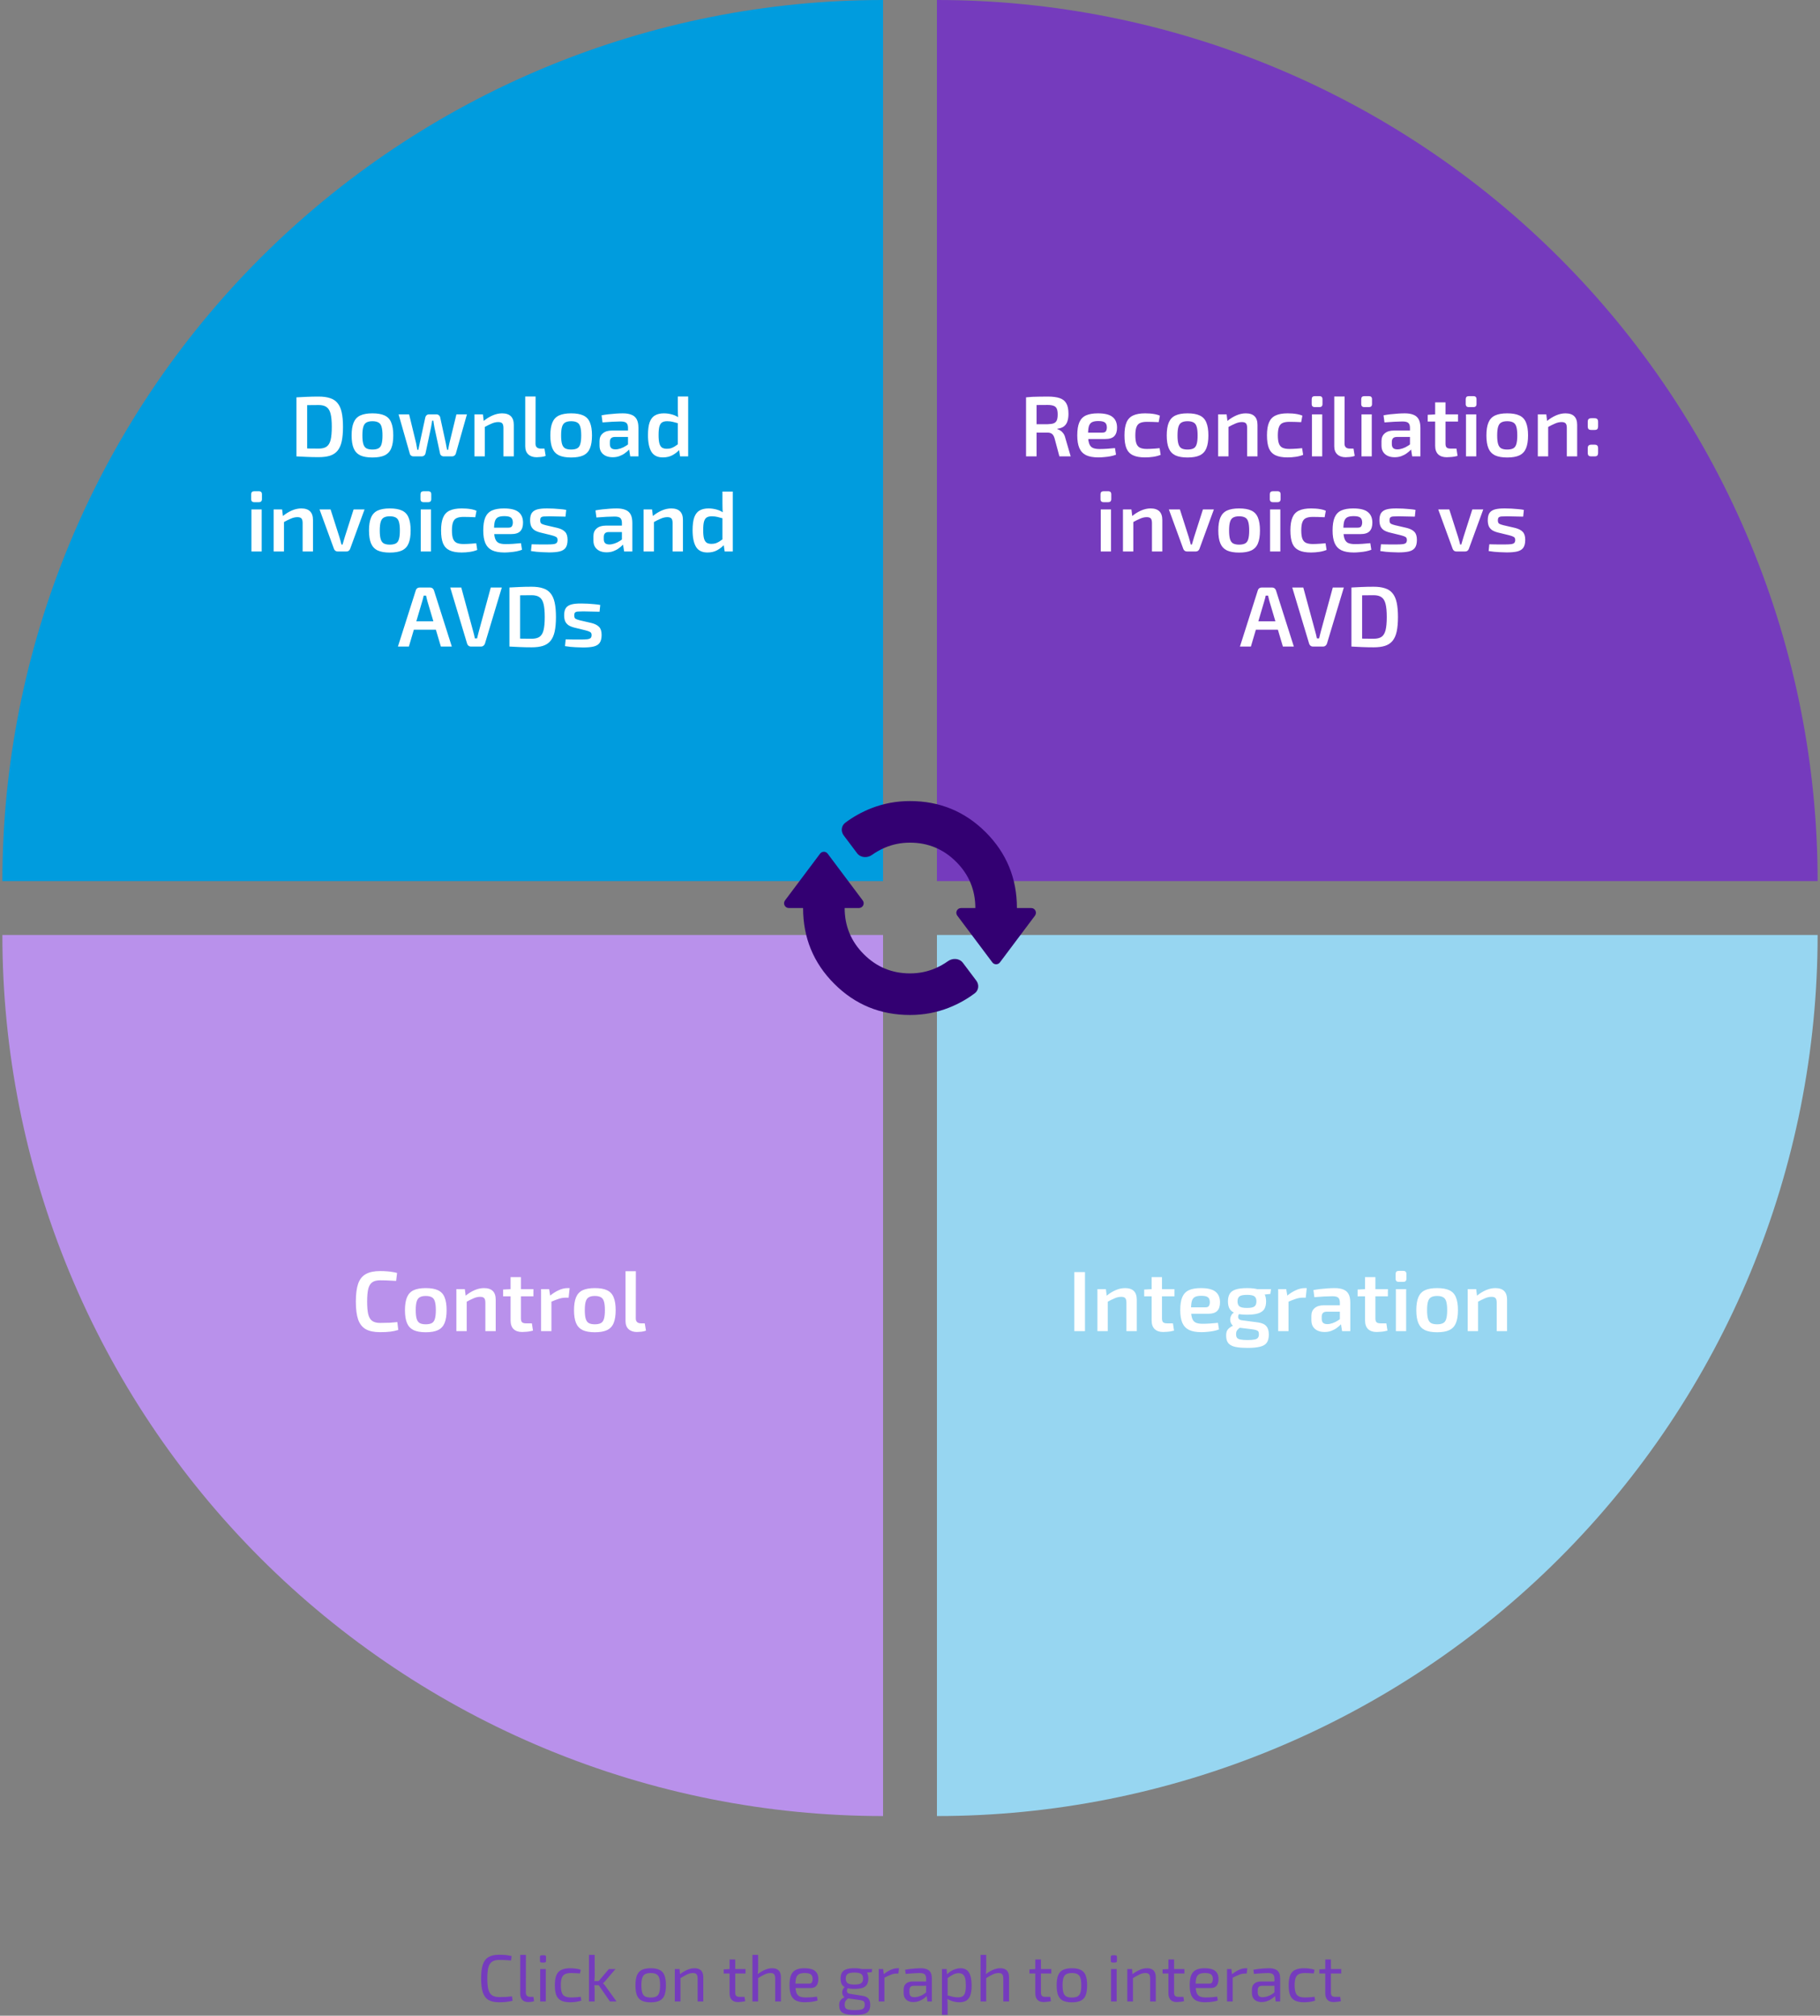 <svg xmlns="http://www.w3.org/2000/svg" width="383" height="424" viewBox="0 0 383 424" fill="none"><rect x="0" y="0" width="383" height="424" fill="#808080" stroke="none"/><path d="M0.5 185.333C0.5 160.994 5.294 136.894 14.607 114.409C23.921 91.923 37.573 71.493 54.782 54.283C71.992 37.073 92.423 23.422 114.909 14.108C137.394 4.794 161.494 0 185.832 0L185.832 185.333H0.5Z" fill="#009CDE"></path><path d="M67.067 83.418C68.003 83.418 68.795 83.526 69.443 83.742C70.103 83.946 70.631 84.294 71.027 84.786C71.435 85.266 71.729 85.92 71.909 86.748C72.089 87.564 72.179 88.578 72.179 89.79C72.179 91.002 72.089 92.022 71.909 92.85C71.729 93.666 71.435 94.32 71.027 94.812C70.631 95.292 70.103 95.64 69.443 95.856C68.795 96.06 68.003 96.162 67.067 96.162C66.167 96.162 65.333 96.144 64.565 96.108C63.797 96.084 63.071 96.048 62.387 96L63.323 94.272C63.803 94.296 64.355 94.32 64.979 94.344C65.603 94.356 66.299 94.362 67.067 94.362C67.763 94.362 68.309 94.23 68.705 93.966C69.113 93.69 69.401 93.222 69.569 92.562C69.737 91.89 69.821 90.966 69.821 89.79C69.821 88.614 69.737 87.696 69.569 87.036C69.401 86.364 69.113 85.89 68.705 85.614C68.309 85.338 67.763 85.2 67.067 85.2C66.323 85.2 65.657 85.206 65.069 85.218C64.493 85.23 63.929 85.236 63.377 85.236L62.387 83.58C63.071 83.532 63.791 83.496 64.547 83.472C65.315 83.436 66.155 83.418 67.067 83.418ZM64.637 83.58V96H62.387V83.58H64.637ZM78.368 86.946C79.448 86.946 80.305 87.096 80.942 87.396C81.59 87.696 82.052 88.188 82.328 88.872C82.615 89.556 82.76 90.462 82.76 91.59C82.76 92.718 82.615 93.624 82.328 94.308C82.052 94.98 81.59 95.472 80.942 95.784C80.305 96.084 79.448 96.234 78.368 96.234C77.311 96.234 76.46 96.084 75.811 95.784C75.175 95.472 74.713 94.98 74.425 94.308C74.138 93.624 73.993 92.718 73.993 91.59C73.993 90.462 74.138 89.556 74.425 88.872C74.713 88.188 75.175 87.696 75.811 87.396C76.46 87.096 77.311 86.946 78.368 86.946ZM78.368 88.602C77.84 88.602 77.419 88.692 77.108 88.872C76.808 89.04 76.591 89.34 76.46 89.772C76.328 90.204 76.261 90.81 76.261 91.59C76.261 92.37 76.328 92.976 76.46 93.408C76.591 93.84 76.808 94.14 77.108 94.308C77.419 94.476 77.84 94.56 78.368 94.56C78.907 94.56 79.334 94.476 79.645 94.308C79.957 94.14 80.174 93.84 80.293 93.408C80.425 92.976 80.492 92.37 80.492 91.59C80.492 90.81 80.425 90.204 80.293 89.772C80.174 89.34 79.957 89.04 79.645 88.872C79.334 88.692 78.907 88.602 78.368 88.602ZM98.261 87.162L95.921 95.424C95.873 95.592 95.777 95.73 95.633 95.838C95.489 95.946 95.321 96 95.129 96H93.383C93.191 96 93.017 95.94 92.861 95.82C92.705 95.7 92.615 95.538 92.591 95.334L91.421 89.916C91.373 89.676 91.331 89.436 91.295 89.196C91.271 88.956 91.235 88.716 91.187 88.476H90.953C90.917 88.716 90.875 88.956 90.827 89.196C90.791 89.436 90.749 89.676 90.701 89.916L89.549 95.334C89.513 95.538 89.417 95.7 89.261 95.82C89.117 95.94 88.943 96 88.739 96H87.011C86.819 96 86.651 95.946 86.507 95.838C86.363 95.73 86.273 95.592 86.237 95.424L83.879 87.162H86.093L87.569 93.228C87.617 93.456 87.659 93.69 87.695 93.93C87.743 94.158 87.785 94.386 87.821 94.614H88.037C88.097 94.386 88.145 94.158 88.181 93.93C88.229 93.69 88.277 93.456 88.325 93.228L89.495 87.828C89.531 87.636 89.615 87.48 89.747 87.36C89.891 87.228 90.071 87.162 90.287 87.162H91.871C92.063 87.162 92.231 87.228 92.375 87.36C92.519 87.48 92.609 87.642 92.645 87.846L93.815 93.228C93.851 93.456 93.893 93.684 93.941 93.912C94.001 94.14 94.049 94.374 94.085 94.614H94.301C94.349 94.374 94.391 94.146 94.427 93.93C94.463 93.702 94.511 93.468 94.571 93.228L96.047 87.162H98.261ZM105.656 86.946C107.3 86.946 108.122 87.756 108.122 89.376V96H105.944V90.042C105.944 89.562 105.86 89.232 105.692 89.052C105.524 88.872 105.242 88.782 104.846 88.782C104.402 88.782 103.946 88.884 103.478 89.088C103.01 89.28 102.446 89.562 101.786 89.934L101.696 88.62C102.344 88.08 103.004 87.666 103.676 87.378C104.348 87.09 105.008 86.946 105.656 86.946ZM101.624 87.162L101.84 88.89L102.02 89.142V96H99.842V87.162H101.624ZM112.708 83.4L112.69 93.336C112.69 93.672 112.786 93.93 112.978 94.11C113.17 94.278 113.446 94.362 113.806 94.362H114.58L114.832 95.892C114.7 95.952 114.514 96.006 114.274 96.054C114.046 96.102 113.806 96.132 113.554 96.144C113.314 96.168 113.104 96.18 112.924 96.18C112.192 96.18 111.61 95.982 111.178 95.586C110.746 95.19 110.53 94.62 110.53 93.876V83.4H112.708ZM120.186 86.946C121.266 86.946 122.124 87.096 122.76 87.396C123.408 87.696 123.87 88.188 124.146 88.872C124.434 89.556 124.578 90.462 124.578 91.59C124.578 92.718 124.434 93.624 124.146 94.308C123.87 94.98 123.408 95.472 122.76 95.784C122.124 96.084 121.266 96.234 120.186 96.234C119.13 96.234 118.278 96.084 117.63 95.784C116.994 95.472 116.532 94.98 116.244 94.308C115.956 93.624 115.812 92.718 115.812 91.59C115.812 90.462 115.956 89.556 116.244 88.872C116.532 88.188 116.994 87.696 117.63 87.396C118.278 87.096 119.13 86.946 120.186 86.946ZM120.186 88.602C119.658 88.602 119.238 88.692 118.926 88.872C118.626 89.04 118.41 89.34 118.278 89.772C118.146 90.204 118.08 90.81 118.08 91.59C118.08 92.37 118.146 92.976 118.278 93.408C118.41 93.84 118.626 94.14 118.926 94.308C119.238 94.476 119.658 94.56 120.186 94.56C120.726 94.56 121.152 94.476 121.464 94.308C121.776 94.14 121.992 93.84 122.112 93.408C122.244 92.976 122.31 92.37 122.31 91.59C122.31 90.81 122.244 90.204 122.112 89.772C121.992 89.34 121.776 89.04 121.464 88.872C121.152 88.692 120.726 88.602 120.186 88.602ZM131.077 86.946C131.785 86.946 132.379 87.042 132.859 87.234C133.351 87.414 133.723 87.726 133.975 88.17C134.227 88.614 134.353 89.226 134.353 90.006V96H132.625L132.319 94.092L132.157 93.84V89.988C132.157 89.52 132.049 89.184 131.833 88.98C131.617 88.764 131.203 88.656 130.591 88.656C130.135 88.656 129.559 88.674 128.863 88.71C128.179 88.746 127.489 88.794 126.793 88.854L126.595 87.36C127.015 87.276 127.489 87.204 128.017 87.144C128.545 87.084 129.079 87.036 129.619 87C130.159 86.964 130.645 86.946 131.077 86.946ZM133.417 90.564L133.399 91.914H129.349C128.989 91.926 128.731 92.022 128.575 92.202C128.419 92.382 128.341 92.628 128.341 92.94V93.426C128.341 93.786 128.437 94.062 128.629 94.254C128.821 94.434 129.121 94.524 129.529 94.524C129.853 94.524 130.213 94.458 130.609 94.326C131.005 94.194 131.395 94.002 131.779 93.75C132.175 93.498 132.529 93.198 132.841 92.85V93.984C132.721 94.164 132.547 94.38 132.319 94.632C132.091 94.872 131.809 95.112 131.473 95.352C131.149 95.592 130.771 95.79 130.339 95.946C129.919 96.102 129.451 96.18 128.935 96.18C128.407 96.18 127.933 96.09 127.513 95.91C127.093 95.718 126.763 95.442 126.523 95.082C126.283 94.71 126.163 94.254 126.163 93.714V92.778C126.163 92.082 126.391 91.542 126.847 91.158C127.315 90.762 127.951 90.564 128.755 90.564H133.417ZM139.709 86.946C140.309 86.946 140.897 87.03 141.473 87.198C142.049 87.354 142.571 87.618 143.039 87.99L142.895 89.088C142.427 88.956 142.007 88.842 141.635 88.746C141.263 88.65 140.849 88.602 140.393 88.602C139.961 88.602 139.613 88.68 139.349 88.836C139.097 88.98 138.905 89.262 138.773 89.682C138.653 90.102 138.593 90.714 138.593 91.518C138.593 92.286 138.653 92.88 138.773 93.3C138.893 93.708 139.079 93.996 139.331 94.164C139.583 94.32 139.913 94.398 140.321 94.398C140.645 94.398 140.933 94.362 141.185 94.29C141.437 94.206 141.695 94.086 141.959 93.93C142.223 93.762 142.529 93.552 142.877 93.3L143.057 94.524C142.649 94.992 142.145 95.394 141.545 95.73C140.957 96.054 140.273 96.216 139.493 96.216C138.365 96.216 137.561 95.82 137.081 95.028C136.601 94.224 136.361 93.06 136.361 91.536C136.361 90.372 136.481 89.46 136.721 88.8C136.973 88.128 137.345 87.654 137.837 87.378C138.341 87.09 138.965 86.946 139.709 86.946ZM144.821 83.4V96H143.111L142.877 94.416L142.643 94.236V88.332L142.751 88.08C142.703 87.732 142.673 87.384 142.661 87.036C142.649 86.676 142.643 86.31 142.643 85.938V83.4H144.821ZM55.07 107.162V116H52.91V107.162H55.07ZM54.476 103.328C54.908 103.328 55.124 103.544 55.124 103.976V104.984C55.124 105.416 54.908 105.632 54.476 105.632H53.504C53.072 105.632 52.856 105.416 52.856 104.984V103.976C52.856 103.544 53.072 103.328 53.504 103.328H54.476ZM63.398 106.946C65.042 106.946 65.864 107.756 65.864 109.376V116H63.686V110.042C63.686 109.562 63.602 109.232 63.434 109.052C63.266 108.872 62.984 108.782 62.588 108.782C62.144 108.782 61.688 108.884 61.22 109.088C60.752 109.28 60.188 109.562 59.528 109.934L59.438 108.62C60.086 108.08 60.746 107.666 61.418 107.378C62.09 107.09 62.75 106.946 63.398 106.946ZM59.366 107.162L59.582 108.89L59.762 109.142V116H57.584V107.162H59.366ZM76.714 107.162L73.672 115.478C73.612 115.634 73.516 115.76 73.384 115.856C73.264 115.952 73.114 116 72.934 116H71.026C70.858 116 70.708 115.952 70.576 115.856C70.444 115.76 70.348 115.634 70.288 115.478L67.246 107.162H69.568L71.422 112.958C71.506 113.222 71.584 113.492 71.656 113.768C71.728 114.032 71.794 114.29 71.854 114.542H72.088C72.172 114.278 72.25 114.014 72.322 113.75C72.406 113.486 72.484 113.222 72.556 112.958L74.41 107.162H76.714ZM82.024 106.946C83.104 106.946 83.962 107.096 84.598 107.396C85.246 107.696 85.708 108.188 85.984 108.872C86.272 109.556 86.416 110.462 86.416 111.59C86.416 112.718 86.272 113.624 85.984 114.308C85.708 114.98 85.246 115.472 84.598 115.784C83.962 116.084 83.104 116.234 82.024 116.234C80.968 116.234 80.116 116.084 79.468 115.784C78.832 115.472 78.37 114.98 78.082 114.308C77.794 113.624 77.65 112.718 77.65 111.59C77.65 110.462 77.794 109.556 78.082 108.872C78.37 108.188 78.832 107.696 79.468 107.396C80.116 107.096 80.968 106.946 82.024 106.946ZM82.024 108.602C81.496 108.602 81.076 108.692 80.764 108.872C80.464 109.04 80.248 109.34 80.116 109.772C79.984 110.204 79.918 110.81 79.918 111.59C79.918 112.37 79.984 112.976 80.116 113.408C80.248 113.84 80.464 114.14 80.764 114.308C81.076 114.476 81.496 114.56 82.024 114.56C82.564 114.56 82.99 114.476 83.302 114.308C83.614 114.14 83.83 113.84 83.95 113.408C84.082 112.976 84.148 112.37 84.148 111.59C84.148 110.81 84.082 110.204 83.95 109.772C83.83 109.34 83.614 109.04 83.302 108.872C82.99 108.692 82.564 108.602 82.024 108.602ZM90.701 107.162V116H88.541V107.162H90.701ZM90.107 103.328C90.539 103.328 90.755 103.544 90.755 103.976V104.984C90.755 105.416 90.539 105.632 90.107 105.632H89.135C88.703 105.632 88.487 105.416 88.487 104.984V103.976C88.487 103.544 88.703 103.328 89.135 103.328H90.107ZM97.175 106.946C97.475 106.946 97.805 106.958 98.165 106.982C98.525 107.006 98.891 107.054 99.263 107.126C99.635 107.198 99.971 107.3 100.271 107.432L100.019 108.8C99.575 108.776 99.131 108.758 98.687 108.746C98.255 108.734 97.877 108.728 97.553 108.728C96.941 108.728 96.455 108.812 96.095 108.98C95.747 109.136 95.495 109.424 95.339 109.844C95.183 110.252 95.105 110.828 95.105 111.572C95.105 112.316 95.183 112.898 95.339 113.318C95.495 113.726 95.747 114.014 96.095 114.182C96.455 114.35 96.941 114.434 97.553 114.434C97.733 114.434 97.967 114.428 98.255 114.416C98.555 114.404 98.873 114.386 99.209 114.362C99.557 114.338 99.893 114.308 100.217 114.272L100.433 115.676C99.965 115.868 99.443 116.006 98.867 116.09C98.291 116.174 97.721 116.216 97.157 116.216C96.101 116.216 95.255 116.066 94.619 115.766C93.983 115.466 93.521 114.98 93.233 114.308C92.957 113.624 92.819 112.712 92.819 111.572C92.819 110.432 92.963 109.526 93.251 108.854C93.539 108.17 94.001 107.684 94.637 107.396C95.273 107.096 96.119 106.946 97.175 106.946ZM106.034 106.946C107.462 106.946 108.488 107.198 109.112 107.702C109.736 108.194 110.054 108.926 110.066 109.898C110.078 110.702 109.886 111.314 109.49 111.734C109.106 112.142 108.464 112.346 107.564 112.346H102.524V110.996H106.97C107.378 110.996 107.636 110.888 107.744 110.672C107.864 110.456 107.924 110.192 107.924 109.88C107.912 109.388 107.768 109.046 107.492 108.854C107.228 108.662 106.772 108.566 106.124 108.566C105.56 108.566 105.122 108.644 104.81 108.8C104.498 108.956 104.276 109.238 104.144 109.646C104.024 110.054 103.964 110.642 103.964 111.41C103.964 112.226 104.042 112.856 104.198 113.3C104.354 113.744 104.612 114.05 104.972 114.218C105.332 114.374 105.812 114.452 106.412 114.452C106.856 114.452 107.366 114.434 107.942 114.398C108.53 114.362 109.094 114.314 109.634 114.254L109.85 115.64C109.526 115.772 109.154 115.88 108.734 115.964C108.314 116.048 107.876 116.108 107.42 116.144C106.976 116.192 106.556 116.216 106.16 116.216C105.08 116.216 104.21 116.06 103.55 115.748C102.902 115.424 102.428 114.92 102.128 114.236C101.84 113.552 101.696 112.67 101.696 111.59C101.696 110.426 101.84 109.508 102.128 108.836C102.428 108.152 102.896 107.666 103.532 107.378C104.18 107.09 105.014 106.946 106.034 106.946ZM115.21 106.946C115.618 106.946 116.056 106.958 116.524 106.982C117.004 107.006 117.472 107.042 117.928 107.09C118.384 107.126 118.792 107.18 119.152 107.252L119.008 108.674C118.432 108.662 117.856 108.65 117.28 108.638C116.716 108.614 116.158 108.602 115.606 108.602C115.114 108.602 114.724 108.614 114.436 108.638C114.16 108.662 113.962 108.734 113.842 108.854C113.734 108.974 113.68 109.178 113.68 109.466C113.68 109.814 113.776 110.048 113.968 110.168C114.16 110.276 114.472 110.384 114.904 110.492L117.316 111.05C118.036 111.23 118.57 111.506 118.918 111.878C119.266 112.238 119.44 112.796 119.44 113.552C119.44 114.284 119.302 114.842 119.026 115.226C118.762 115.598 118.336 115.856 117.748 116C117.172 116.132 116.434 116.198 115.534 116.198C115.186 116.198 114.67 116.18 113.986 116.144C113.302 116.12 112.552 116.042 111.736 115.91L111.88 114.488C112.12 114.488 112.402 114.494 112.726 114.506C113.062 114.518 113.416 114.524 113.788 114.524C114.172 114.524 114.562 114.524 114.958 114.524C115.594 114.524 116.08 114.506 116.416 114.47C116.764 114.422 117.004 114.332 117.136 114.2C117.268 114.056 117.334 113.852 117.334 113.588C117.334 113.252 117.22 113.03 116.992 112.922C116.776 112.802 116.452 112.688 116.02 112.58L113.662 112.004C113.122 111.86 112.702 111.68 112.402 111.464C112.102 111.236 111.886 110.96 111.754 110.636C111.622 110.3 111.556 109.892 111.556 109.412C111.556 108.764 111.676 108.26 111.916 107.9C112.168 107.54 112.558 107.288 113.086 107.144C113.626 107 114.334 106.934 115.21 106.946ZM129.794 106.946C130.502 106.946 131.096 107.042 131.576 107.234C132.068 107.414 132.44 107.726 132.692 108.17C132.944 108.614 133.07 109.226 133.07 110.006V116H131.342L131.036 114.092L130.874 113.84V109.988C130.874 109.52 130.766 109.184 130.55 108.98C130.334 108.764 129.92 108.656 129.308 108.656C128.852 108.656 128.276 108.674 127.58 108.71C126.896 108.746 126.206 108.794 125.51 108.854L125.312 107.36C125.732 107.276 126.206 107.204 126.734 107.144C127.262 107.084 127.796 107.036 128.336 107C128.876 106.964 129.362 106.946 129.794 106.946ZM132.134 110.564L132.116 111.914H128.066C127.706 111.926 127.448 112.022 127.292 112.202C127.136 112.382 127.058 112.628 127.058 112.94V113.426C127.058 113.786 127.154 114.062 127.346 114.254C127.538 114.434 127.838 114.524 128.246 114.524C128.57 114.524 128.93 114.458 129.326 114.326C129.722 114.194 130.112 114.002 130.496 113.75C130.892 113.498 131.246 113.198 131.558 112.85V113.984C131.438 114.164 131.264 114.38 131.036 114.632C130.808 114.872 130.526 115.112 130.19 115.352C129.866 115.592 129.488 115.79 129.056 115.946C128.636 116.102 128.168 116.18 127.652 116.18C127.124 116.18 126.65 116.09 126.23 115.91C125.81 115.718 125.48 115.442 125.24 115.082C125 114.71 124.88 114.254 124.88 113.714V112.778C124.88 112.082 125.108 111.542 125.564 111.158C126.032 110.762 126.668 110.564 127.472 110.564H132.134ZM141.252 106.946C142.896 106.946 143.718 107.756 143.718 109.376V116H141.54V110.042C141.54 109.562 141.456 109.232 141.288 109.052C141.12 108.872 140.838 108.782 140.442 108.782C139.998 108.782 139.542 108.884 139.074 109.088C138.606 109.28 138.042 109.562 137.382 109.934L137.292 108.62C137.94 108.08 138.6 107.666 139.272 107.378C139.944 107.09 140.604 106.946 141.252 106.946ZM137.22 107.162L137.436 108.89L137.616 109.142V116H135.438V107.162H137.22ZM149.096 106.946C149.696 106.946 150.284 107.03 150.86 107.198C151.436 107.354 151.958 107.618 152.426 107.99L152.282 109.088C151.814 108.956 151.394 108.842 151.022 108.746C150.65 108.65 150.236 108.602 149.78 108.602C149.348 108.602 149 108.68 148.736 108.836C148.484 108.98 148.292 109.262 148.16 109.682C148.04 110.102 147.98 110.714 147.98 111.518C147.98 112.286 148.04 112.88 148.16 113.3C148.28 113.708 148.466 113.996 148.718 114.164C148.97 114.32 149.3 114.398 149.708 114.398C150.032 114.398 150.32 114.362 150.572 114.29C150.824 114.206 151.082 114.086 151.346 113.93C151.61 113.762 151.916 113.552 152.264 113.3L152.444 114.524C152.036 114.992 151.532 115.394 150.932 115.73C150.344 116.054 149.66 116.216 148.88 116.216C147.752 116.216 146.948 115.82 146.468 115.028C145.988 114.224 145.748 113.06 145.748 111.536C145.748 110.372 145.868 109.46 146.108 108.8C146.36 108.128 146.732 107.654 147.224 107.378C147.728 107.09 148.352 106.946 149.096 106.946ZM154.208 103.4V116H152.498L152.264 114.416L152.03 114.236V108.332L152.138 108.08C152.09 107.732 152.06 107.384 152.048 107.036C152.036 106.676 152.03 106.31 152.03 105.938V103.4H154.208ZM90.508 123.58C90.7 123.58 90.868 123.634 91.012 123.742C91.156 123.85 91.258 123.994 91.318 124.174L95.08 136H92.776L89.932 126.424C89.884 126.232 89.836 126.04 89.788 125.848C89.74 125.656 89.698 125.47 89.662 125.29H89.158C89.122 125.47 89.08 125.656 89.032 125.848C88.984 126.04 88.93 126.232 88.87 126.424L86.044 136H83.74L87.502 124.174C87.55 123.994 87.646 123.85 87.79 123.742C87.946 123.634 88.12 123.58 88.312 123.58H90.508ZM92.596 130.69V132.454H86.206V130.69H92.596ZM105.601 123.58L102.055 135.37C101.995 135.55 101.893 135.7 101.749 135.82C101.605 135.94 101.431 136 101.227 136H99.103C98.899 136 98.725 135.94 98.581 135.82C98.437 135.7 98.341 135.55 98.293 135.37L94.747 123.58H97.069L99.607 132.922C99.667 133.15 99.727 133.378 99.787 133.606C99.847 133.834 99.895 134.062 99.931 134.29H100.399C100.459 134.062 100.513 133.834 100.561 133.606C100.621 133.366 100.681 133.132 100.741 132.904L103.279 123.58H105.601ZM111.882 123.418C112.818 123.418 113.61 123.526 114.258 123.742C114.918 123.946 115.446 124.294 115.842 124.786C116.25 125.266 116.544 125.92 116.724 126.748C116.904 127.564 116.994 128.578 116.994 129.79C116.994 131.002 116.904 132.022 116.724 132.85C116.544 133.666 116.25 134.32 115.842 134.812C115.446 135.292 114.918 135.64 114.258 135.856C113.61 136.06 112.818 136.162 111.882 136.162C110.982 136.162 110.148 136.144 109.38 136.108C108.612 136.084 107.886 136.048 107.202 136L108.138 134.272C108.618 134.296 109.17 134.32 109.794 134.344C110.418 134.356 111.114 134.362 111.882 134.362C112.578 134.362 113.124 134.23 113.52 133.966C113.928 133.69 114.216 133.222 114.384 132.562C114.552 131.89 114.636 130.966 114.636 129.79C114.636 128.614 114.552 127.696 114.384 127.036C114.216 126.364 113.928 125.89 113.52 125.614C113.124 125.338 112.578 125.2 111.882 125.2C111.138 125.2 110.472 125.206 109.884 125.218C109.308 125.23 108.744 125.236 108.192 125.236L107.202 123.58C107.886 123.532 108.606 123.496 109.362 123.472C110.13 123.436 110.97 123.418 111.882 123.418ZM109.452 123.58V136H107.202V123.58H109.452ZM122.373 126.946C122.781 126.946 123.219 126.958 123.687 126.982C124.167 127.006 124.635 127.042 125.091 127.09C125.547 127.126 125.955 127.18 126.315 127.252L126.171 128.674C125.595 128.662 125.019 128.65 124.443 128.638C123.879 128.614 123.321 128.602 122.769 128.602C122.277 128.602 121.887 128.614 121.599 128.638C121.323 128.662 121.125 128.734 121.005 128.854C120.897 128.974 120.843 129.178 120.843 129.466C120.843 129.814 120.939 130.048 121.131 130.168C121.323 130.276 121.635 130.384 122.067 130.492L124.479 131.05C125.199 131.23 125.733 131.506 126.081 131.878C126.429 132.238 126.603 132.796 126.603 133.552C126.603 134.284 126.465 134.842 126.189 135.226C125.925 135.598 125.499 135.856 124.911 136C124.335 136.132 123.597 136.198 122.697 136.198C122.349 136.198 121.833 136.18 121.149 136.144C120.465 136.12 119.715 136.042 118.899 135.91L119.043 134.488C119.283 134.488 119.565 134.494 119.889 134.506C120.225 134.518 120.579 134.524 120.951 134.524C121.335 134.524 121.725 134.524 122.121 134.524C122.757 134.524 123.243 134.506 123.579 134.47C123.927 134.422 124.167 134.332 124.299 134.2C124.431 134.056 124.497 133.852 124.497 133.588C124.497 133.252 124.383 133.03 124.155 132.922C123.939 132.802 123.615 132.688 123.183 132.58L120.825 132.004C120.285 131.86 119.865 131.68 119.565 131.464C119.265 131.236 119.049 130.96 118.917 130.636C118.785 130.3 118.719 129.892 118.719 129.412C118.719 128.764 118.839 128.26 119.079 127.9C119.331 127.54 119.721 127.288 120.249 127.144C120.789 127 121.497 126.934 122.373 126.946Z" fill="white"></path><path d="M382.5 185.333C382.5 160.994 377.706 136.894 368.392 114.409C359.079 91.923 345.427 71.493 328.217 54.283C311.008 37.073 290.577 23.422 268.091 14.108C245.606 4.794 221.506 0 197.168 0L197.168 185.333H382.5Z" fill="#753BBD"></path><path d="M220.492 83.418C221.524 83.418 222.358 83.526 222.994 83.742C223.642 83.958 224.11 84.33 224.398 84.858C224.698 85.374 224.848 86.106 224.848 87.054C224.848 87.678 224.77 88.212 224.614 88.656C224.47 89.088 224.224 89.436 223.876 89.7C223.54 89.952 223.084 90.114 222.508 90.186V90.276C222.712 90.324 222.922 90.42 223.138 90.564C223.366 90.696 223.57 90.888 223.75 91.14C223.942 91.392 224.086 91.716 224.182 92.112L225.316 96H222.94L221.914 92.166C221.782 91.734 221.602 91.434 221.374 91.266C221.146 91.086 220.834 90.996 220.438 90.996C219.658 90.996 218.992 90.996 218.44 90.996C217.888 90.984 217.426 90.972 217.054 90.96C216.694 90.948 216.376 90.942 216.1 90.942L216.154 89.232H220.438C220.978 89.22 221.404 89.16 221.716 89.052C222.028 88.932 222.25 88.728 222.382 88.44C222.514 88.14 222.58 87.72 222.58 87.18C222.58 86.652 222.514 86.244 222.382 85.956C222.25 85.668 222.028 85.47 221.716 85.362C221.404 85.242 220.978 85.182 220.438 85.182C219.382 85.182 218.476 85.188 217.72 85.2C216.964 85.212 216.448 85.224 216.172 85.236L215.92 83.58C216.4 83.532 216.85 83.496 217.27 83.472C217.702 83.448 218.17 83.436 218.674 83.436C219.178 83.424 219.784 83.418 220.492 83.418ZM218.134 83.58V96H215.92V83.58H218.134ZM231.038 86.946C232.466 86.946 233.492 87.198 234.116 87.702C234.74 88.194 235.058 88.926 235.07 89.898C235.082 90.702 234.89 91.314 234.494 91.734C234.11 92.142 233.468 92.346 232.568 92.346H227.528V90.996H231.974C232.382 90.996 232.64 90.888 232.748 90.672C232.868 90.456 232.928 90.192 232.928 89.88C232.916 89.388 232.772 89.046 232.496 88.854C232.232 88.662 231.776 88.566 231.128 88.566C230.564 88.566 230.126 88.644 229.814 88.8C229.502 88.956 229.28 89.238 229.148 89.646C229.028 90.054 228.968 90.642 228.968 91.41C228.968 92.226 229.046 92.856 229.202 93.3C229.358 93.744 229.616 94.05 229.976 94.218C230.336 94.374 230.816 94.452 231.416 94.452C231.86 94.452 232.37 94.434 232.946 94.398C233.534 94.362 234.098 94.314 234.638 94.254L234.854 95.64C234.53 95.772 234.158 95.88 233.738 95.964C233.318 96.048 232.88 96.108 232.424 96.144C231.98 96.192 231.56 96.216 231.164 96.216C230.084 96.216 229.214 96.06 228.554 95.748C227.906 95.424 227.432 94.92 227.132 94.236C226.844 93.552 226.7 92.67 226.7 91.59C226.7 90.426 226.844 89.508 227.132 88.836C227.432 88.152 227.9 87.666 228.536 87.378C229.184 87.09 230.018 86.946 231.038 86.946ZM240.988 86.946C241.288 86.946 241.618 86.958 241.978 86.982C242.338 87.006 242.704 87.054 243.076 87.126C243.448 87.198 243.784 87.3 244.084 87.432L243.832 88.8C243.388 88.776 242.944 88.758 242.5 88.746C242.068 88.734 241.69 88.728 241.366 88.728C240.754 88.728 240.268 88.812 239.908 88.98C239.56 89.136 239.308 89.424 239.152 89.844C238.996 90.252 238.918 90.828 238.918 91.572C238.918 92.316 238.996 92.898 239.152 93.318C239.308 93.726 239.56 94.014 239.908 94.182C240.268 94.35 240.754 94.434 241.366 94.434C241.546 94.434 241.78 94.428 242.068 94.416C242.368 94.404 242.686 94.386 243.022 94.362C243.37 94.338 243.706 94.308 244.03 94.272L244.246 95.676C243.778 95.868 243.256 96.006 242.68 96.09C242.104 96.174 241.534 96.216 240.97 96.216C239.914 96.216 239.068 96.066 238.432 95.766C237.796 95.466 237.334 94.98 237.046 94.308C236.77 93.624 236.632 92.712 236.632 91.572C236.632 90.432 236.776 89.526 237.064 88.854C237.352 88.17 237.814 87.684 238.45 87.396C239.086 87.096 239.932 86.946 240.988 86.946ZM249.901 86.946C250.981 86.946 251.839 87.096 252.475 87.396C253.123 87.696 253.585 88.188 253.861 88.872C254.149 89.556 254.293 90.462 254.293 91.59C254.293 92.718 254.149 93.624 253.861 94.308C253.585 94.98 253.123 95.472 252.475 95.784C251.839 96.084 250.981 96.234 249.901 96.234C248.845 96.234 247.993 96.084 247.345 95.784C246.709 95.472 246.247 94.98 245.959 94.308C245.671 93.624 245.527 92.718 245.527 91.59C245.527 90.462 245.671 89.556 245.959 88.872C246.247 88.188 246.709 87.696 247.345 87.396C247.993 87.096 248.845 86.946 249.901 86.946ZM249.901 88.602C249.373 88.602 248.953 88.692 248.641 88.872C248.341 89.04 248.125 89.34 247.993 89.772C247.861 90.204 247.795 90.81 247.795 91.59C247.795 92.37 247.861 92.976 247.993 93.408C248.125 93.84 248.341 94.14 248.641 94.308C248.953 94.476 249.373 94.56 249.901 94.56C250.441 94.56 250.867 94.476 251.179 94.308C251.491 94.14 251.707 93.84 251.827 93.408C251.959 92.976 252.025 92.37 252.025 91.59C252.025 90.81 251.959 90.204 251.827 89.772C251.707 89.34 251.491 89.04 251.179 88.872C250.867 88.692 250.441 88.602 249.901 88.602ZM262.16 86.946C263.804 86.946 264.626 87.756 264.626 89.376V96H262.448V90.042C262.448 89.562 262.364 89.232 262.196 89.052C262.028 88.872 261.746 88.782 261.35 88.782C260.906 88.782 260.45 88.884 259.982 89.088C259.514 89.28 258.95 89.562 258.29 89.934L258.2 88.62C258.848 88.08 259.508 87.666 260.18 87.378C260.852 87.09 261.512 86.946 262.16 86.946ZM258.128 87.162L258.344 88.89L258.524 89.142V96H256.346V87.162H258.128ZM270.976 86.946C271.276 86.946 271.606 86.958 271.966 86.982C272.326 87.006 272.692 87.054 273.064 87.126C273.436 87.198 273.772 87.3 274.072 87.432L273.82 88.8C273.376 88.776 272.932 88.758 272.488 88.746C272.056 88.734 271.678 88.728 271.354 88.728C270.742 88.728 270.256 88.812 269.896 88.98C269.548 89.136 269.296 89.424 269.14 89.844C268.984 90.252 268.906 90.828 268.906 91.572C268.906 92.316 268.984 92.898 269.14 93.318C269.296 93.726 269.548 94.014 269.896 94.182C270.256 94.35 270.742 94.434 271.354 94.434C271.534 94.434 271.768 94.428 272.056 94.416C272.356 94.404 272.674 94.386 273.01 94.362C273.358 94.338 273.694 94.308 274.018 94.272L274.234 95.676C273.766 95.868 273.244 96.006 272.668 96.09C272.092 96.174 271.522 96.216 270.958 96.216C269.902 96.216 269.056 96.066 268.42 95.766C267.784 95.466 267.322 94.98 267.034 94.308C266.758 93.624 266.62 92.712 266.62 91.572C266.62 90.432 266.764 89.526 267.052 88.854C267.34 88.17 267.802 87.684 268.438 87.396C269.074 87.096 269.92 86.946 270.976 86.946ZM278.248 87.162V96H276.088V87.162H278.248ZM277.654 83.328C278.086 83.328 278.302 83.544 278.302 83.976V84.984C278.302 85.416 278.086 85.632 277.654 85.632H276.682C276.25 85.632 276.034 85.416 276.034 84.984V83.976C276.034 83.544 276.25 83.328 276.682 83.328H277.654ZM282.958 83.4L282.94 93.336C282.94 93.672 283.036 93.93 283.228 94.11C283.42 94.278 283.696 94.362 284.056 94.362H284.83L285.082 95.892C284.95 95.952 284.764 96.006 284.524 96.054C284.296 96.102 284.056 96.132 283.804 96.144C283.564 96.168 283.354 96.18 283.174 96.18C282.442 96.18 281.86 95.982 281.428 95.586C280.996 95.19 280.78 94.62 280.78 93.876V83.4H282.958ZM288.672 87.162V96H286.512V87.162H288.672ZM288.078 83.328C288.51 83.328 288.726 83.544 288.726 83.976V84.984C288.726 85.416 288.51 85.632 288.078 85.632H287.106C286.674 85.632 286.458 85.416 286.458 84.984V83.976C286.458 83.544 286.674 83.328 287.106 83.328H288.078ZM295.632 86.946C296.34 86.946 296.934 87.042 297.414 87.234C297.906 87.414 298.278 87.726 298.53 88.17C298.782 88.614 298.908 89.226 298.908 90.006V96H297.18L296.874 94.092L296.712 93.84V89.988C296.712 89.52 296.604 89.184 296.388 88.98C296.172 88.764 295.758 88.656 295.146 88.656C294.69 88.656 294.114 88.674 293.418 88.71C292.734 88.746 292.044 88.794 291.348 88.854L291.15 87.36C291.57 87.276 292.044 87.204 292.572 87.144C293.1 87.084 293.634 87.036 294.174 87C294.714 86.964 295.2 86.946 295.632 86.946ZM297.972 90.564L297.954 91.914H293.904C293.544 91.926 293.286 92.022 293.13 92.202C292.974 92.382 292.896 92.628 292.896 92.94V93.426C292.896 93.786 292.992 94.062 293.184 94.254C293.376 94.434 293.676 94.524 294.084 94.524C294.408 94.524 294.768 94.458 295.164 94.326C295.56 94.194 295.95 94.002 296.334 93.75C296.73 93.498 297.084 93.198 297.396 92.85V93.984C297.276 94.164 297.102 94.38 296.874 94.632C296.646 94.872 296.364 95.112 296.028 95.352C295.704 95.592 295.326 95.79 294.894 95.946C294.474 96.102 294.006 96.18 293.49 96.18C292.962 96.18 292.488 96.09 292.068 95.91C291.648 95.718 291.318 95.442 291.078 95.082C290.838 94.71 290.718 94.254 290.718 93.714V92.778C290.718 92.082 290.946 91.542 291.402 91.158C291.87 90.762 292.506 90.564 293.31 90.564H297.972ZM304.192 84.642V93.336C304.192 93.708 304.27 93.972 304.426 94.128C304.594 94.284 304.876 94.362 305.272 94.362H306.496L306.73 95.892C306.526 95.952 306.28 96.006 305.992 96.054C305.704 96.102 305.422 96.132 305.146 96.144C304.87 96.168 304.636 96.18 304.444 96.18C303.676 96.18 303.076 95.976 302.644 95.568C302.224 95.148 302.014 94.548 302.014 93.768V84.642H304.192ZM306.82 87.162V88.674H300.448V87.252L302.176 87.162H306.82ZM310.662 87.162V96H308.502V87.162H310.662ZM310.068 83.328C310.5 83.328 310.716 83.544 310.716 83.976V84.984C310.716 85.416 310.5 85.632 310.068 85.632H309.096C308.664 85.632 308.448 85.416 308.448 84.984V83.976C308.448 83.544 308.664 83.328 309.096 83.328H310.068ZM317.172 86.946C318.252 86.946 319.11 87.096 319.746 87.396C320.394 87.696 320.856 88.188 321.132 88.872C321.42 89.556 321.564 90.462 321.564 91.59C321.564 92.718 321.42 93.624 321.132 94.308C320.856 94.98 320.394 95.472 319.746 95.784C319.11 96.084 318.252 96.234 317.172 96.234C316.116 96.234 315.264 96.084 314.616 95.784C313.98 95.472 313.518 94.98 313.23 94.308C312.942 93.624 312.798 92.718 312.798 91.59C312.798 90.462 312.942 89.556 313.23 88.872C313.518 88.188 313.98 87.696 314.616 87.396C315.264 87.096 316.116 86.946 317.172 86.946ZM317.172 88.602C316.644 88.602 316.224 88.692 315.912 88.872C315.612 89.04 315.396 89.34 315.264 89.772C315.132 90.204 315.066 90.81 315.066 91.59C315.066 92.37 315.132 92.976 315.264 93.408C315.396 93.84 315.612 94.14 315.912 94.308C316.224 94.476 316.644 94.56 317.172 94.56C317.712 94.56 318.138 94.476 318.45 94.308C318.762 94.14 318.978 93.84 319.098 93.408C319.23 92.976 319.296 92.37 319.296 91.59C319.296 90.81 319.23 90.204 319.098 89.772C318.978 89.34 318.762 89.04 318.45 88.872C318.138 88.692 317.712 88.602 317.172 88.602ZM329.432 86.946C331.076 86.946 331.898 87.756 331.898 89.376V96H329.72V90.042C329.72 89.562 329.636 89.232 329.468 89.052C329.3 88.872 329.018 88.782 328.622 88.782C328.178 88.782 327.722 88.884 327.254 89.088C326.786 89.28 326.222 89.562 325.562 89.934L325.472 88.62C326.12 88.08 326.78 87.666 327.452 87.378C328.124 87.09 328.784 86.946 329.432 86.946ZM325.4 87.162L325.616 88.89L325.796 89.142V96H323.618V87.162H325.4ZM335.511 87.972C335.811 87.972 336.015 88.032 336.123 88.152C336.243 88.26 336.303 88.458 336.303 88.746V89.646C336.303 89.946 336.243 90.156 336.123 90.276C336.015 90.384 335.811 90.438 335.511 90.438H334.917C334.629 90.438 334.425 90.384 334.305 90.276C334.185 90.156 334.125 89.946 334.125 89.646V88.746C334.125 88.458 334.185 88.26 334.305 88.152C334.425 88.032 334.629 87.972 334.917 87.972H335.511ZM335.511 93.534C335.811 93.534 336.015 93.594 336.123 93.714C336.243 93.822 336.303 94.02 336.303 94.308V95.208C336.303 95.508 336.243 95.718 336.123 95.838C336.015 95.946 335.811 96 335.511 96H334.917C334.629 96 334.425 95.946 334.305 95.838C334.185 95.718 334.125 95.508 334.125 95.208V94.308C334.125 94.02 334.185 93.822 334.305 93.714C334.425 93.594 334.629 93.534 334.917 93.534H335.511ZM233.802 107.162V116H231.642V107.162H233.802ZM233.208 103.328C233.64 103.328 233.856 103.544 233.856 103.976V104.984C233.856 105.416 233.64 105.632 233.208 105.632H232.236C231.804 105.632 231.588 105.416 231.588 104.984V103.976C231.588 103.544 231.804 103.328 232.236 103.328H233.208ZM242.13 106.946C243.774 106.946 244.596 107.756 244.596 109.376V116H242.418V110.042C242.418 109.562 242.334 109.232 242.166 109.052C241.998 108.872 241.716 108.782 241.32 108.782C240.876 108.782 240.42 108.884 239.952 109.088C239.484 109.28 238.92 109.562 238.26 109.934L238.17 108.62C238.818 108.08 239.478 107.666 240.15 107.378C240.822 107.09 241.482 106.946 242.13 106.946ZM238.098 107.162L238.314 108.89L238.494 109.142V116H236.316V107.162H238.098ZM255.446 107.162L252.404 115.478C252.344 115.634 252.248 115.76 252.116 115.856C251.996 115.952 251.846 116 251.666 116H249.758C249.59 116 249.44 115.952 249.308 115.856C249.176 115.76 249.08 115.634 249.02 115.478L245.978 107.162H248.3L250.154 112.958C250.238 113.222 250.316 113.492 250.388 113.768C250.46 114.032 250.526 114.29 250.586 114.542H250.82C250.904 114.278 250.982 114.014 251.054 113.75C251.138 113.486 251.216 113.222 251.288 112.958L253.142 107.162H255.446ZM260.755 106.946C261.835 106.946 262.693 107.096 263.329 107.396C263.977 107.696 264.439 108.188 264.715 108.872C265.003 109.556 265.147 110.462 265.147 111.59C265.147 112.718 265.003 113.624 264.715 114.308C264.439 114.98 263.977 115.472 263.329 115.784C262.693 116.084 261.835 116.234 260.755 116.234C259.699 116.234 258.847 116.084 258.199 115.784C257.563 115.472 257.101 114.98 256.813 114.308C256.525 113.624 256.381 112.718 256.381 111.59C256.381 110.462 256.525 109.556 256.813 108.872C257.101 108.188 257.563 107.696 258.199 107.396C258.847 107.096 259.699 106.946 260.755 106.946ZM260.755 108.602C260.227 108.602 259.807 108.692 259.495 108.872C259.195 109.04 258.979 109.34 258.847 109.772C258.715 110.204 258.649 110.81 258.649 111.59C258.649 112.37 258.715 112.976 258.847 113.408C258.979 113.84 259.195 114.14 259.495 114.308C259.807 114.476 260.227 114.56 260.755 114.56C261.295 114.56 261.721 114.476 262.033 114.308C262.345 114.14 262.561 113.84 262.681 113.408C262.813 112.976 262.879 112.37 262.879 111.59C262.879 110.81 262.813 110.204 262.681 109.772C262.561 109.34 262.345 109.04 262.033 108.872C261.721 108.692 261.295 108.602 260.755 108.602ZM269.433 107.162V116H267.273V107.162H269.433ZM268.839 103.328C269.271 103.328 269.487 103.544 269.487 103.976V104.984C269.487 105.416 269.271 105.632 268.839 105.632H267.867C267.435 105.632 267.219 105.416 267.219 104.984V103.976C267.219 103.544 267.435 103.328 267.867 103.328H268.839ZM275.907 106.946C276.207 106.946 276.537 106.958 276.897 106.982C277.257 107.006 277.623 107.054 277.995 107.126C278.367 107.198 278.703 107.3 279.003 107.432L278.751 108.8C278.307 108.776 277.863 108.758 277.419 108.746C276.987 108.734 276.609 108.728 276.285 108.728C275.673 108.728 275.187 108.812 274.827 108.98C274.479 109.136 274.227 109.424 274.071 109.844C273.915 110.252 273.837 110.828 273.837 111.572C273.837 112.316 273.915 112.898 274.071 113.318C274.227 113.726 274.479 114.014 274.827 114.182C275.187 114.35 275.673 114.434 276.285 114.434C276.465 114.434 276.699 114.428 276.987 114.416C277.287 114.404 277.605 114.386 277.941 114.362C278.289 114.338 278.625 114.308 278.949 114.272L279.165 115.676C278.697 115.868 278.175 116.006 277.599 116.09C277.023 116.174 276.453 116.216 275.889 116.216C274.833 116.216 273.987 116.066 273.351 115.766C272.715 115.466 272.253 114.98 271.965 114.308C271.689 113.624 271.551 112.712 271.551 111.572C271.551 110.432 271.695 109.526 271.983 108.854C272.271 108.17 272.733 107.684 273.369 107.396C274.005 107.096 274.851 106.946 275.907 106.946ZM284.766 106.946C286.194 106.946 287.22 107.198 287.844 107.702C288.468 108.194 288.786 108.926 288.798 109.898C288.81 110.702 288.618 111.314 288.222 111.734C287.838 112.142 287.196 112.346 286.296 112.346H281.256V110.996H285.702C286.11 110.996 286.368 110.888 286.476 110.672C286.596 110.456 286.656 110.192 286.656 109.88C286.644 109.388 286.5 109.046 286.224 108.854C285.96 108.662 285.504 108.566 284.856 108.566C284.292 108.566 283.854 108.644 283.542 108.8C283.23 108.956 283.008 109.238 282.876 109.646C282.756 110.054 282.696 110.642 282.696 111.41C282.696 112.226 282.774 112.856 282.93 113.3C283.086 113.744 283.344 114.05 283.704 114.218C284.064 114.374 284.544 114.452 285.144 114.452C285.588 114.452 286.098 114.434 286.674 114.398C287.262 114.362 287.826 114.314 288.366 114.254L288.582 115.64C288.258 115.772 287.886 115.88 287.466 115.964C287.046 116.048 286.608 116.108 286.152 116.144C285.708 116.192 285.288 116.216 284.892 116.216C283.812 116.216 282.942 116.06 282.282 115.748C281.634 115.424 281.16 114.92 280.86 114.236C280.572 113.552 280.428 112.67 280.428 111.59C280.428 110.426 280.572 109.508 280.86 108.836C281.16 108.152 281.628 107.666 282.264 107.378C282.912 107.09 283.746 106.946 284.766 106.946ZM293.941 106.946C294.349 106.946 294.787 106.958 295.255 106.982C295.735 107.006 296.203 107.042 296.659 107.09C297.115 107.126 297.523 107.18 297.883 107.252L297.739 108.674C297.163 108.662 296.587 108.65 296.011 108.638C295.447 108.614 294.889 108.602 294.337 108.602C293.845 108.602 293.455 108.614 293.167 108.638C292.891 108.662 292.693 108.734 292.573 108.854C292.465 108.974 292.411 109.178 292.411 109.466C292.411 109.814 292.507 110.048 292.699 110.168C292.891 110.276 293.203 110.384 293.635 110.492L296.047 111.05C296.767 111.23 297.301 111.506 297.649 111.878C297.997 112.238 298.171 112.796 298.171 113.552C298.171 114.284 298.033 114.842 297.757 115.226C297.493 115.598 297.067 115.856 296.479 116C295.903 116.132 295.165 116.198 294.265 116.198C293.917 116.198 293.401 116.18 292.717 116.144C292.033 116.12 291.283 116.042 290.467 115.91L290.611 114.488C290.851 114.488 291.133 114.494 291.457 114.506C291.793 114.518 292.147 114.524 292.519 114.524C292.903 114.524 293.293 114.524 293.689 114.524C294.325 114.524 294.811 114.506 295.147 114.47C295.495 114.422 295.735 114.332 295.867 114.2C295.999 114.056 296.065 113.852 296.065 113.588C296.065 113.252 295.951 113.03 295.723 112.922C295.507 112.802 295.183 112.688 294.751 112.58L292.393 112.004C291.853 111.86 291.433 111.68 291.133 111.464C290.833 111.236 290.617 110.96 290.485 110.636C290.353 110.3 290.287 109.892 290.287 109.412C290.287 108.764 290.407 108.26 290.647 107.9C290.899 107.54 291.289 107.288 291.817 107.144C292.357 107 293.065 106.934 293.941 106.946ZM312.135 107.162L309.093 115.478C309.033 115.634 308.937 115.76 308.805 115.856C308.685 115.952 308.535 116 308.355 116H306.447C306.279 116 306.129 115.952 305.997 115.856C305.865 115.76 305.769 115.634 305.709 115.478L302.667 107.162H304.989L306.843 112.958C306.927 113.222 307.005 113.492 307.077 113.768C307.149 114.032 307.215 114.29 307.275 114.542H307.509C307.593 114.278 307.671 114.014 307.743 113.75C307.827 113.486 307.905 113.222 307.977 112.958L309.831 107.162H312.135ZM316.74 106.946C317.148 106.946 317.586 106.958 318.054 106.982C318.534 107.006 319.002 107.042 319.458 107.09C319.914 107.126 320.322 107.18 320.682 107.252L320.538 108.674C319.962 108.662 319.386 108.65 318.81 108.638C318.246 108.614 317.688 108.602 317.136 108.602C316.644 108.602 316.254 108.614 315.966 108.638C315.69 108.662 315.492 108.734 315.372 108.854C315.264 108.974 315.21 109.178 315.21 109.466C315.21 109.814 315.306 110.048 315.498 110.168C315.69 110.276 316.002 110.384 316.434 110.492L318.846 111.05C319.566 111.23 320.1 111.506 320.448 111.878C320.796 112.238 320.97 112.796 320.97 113.552C320.97 114.284 320.832 114.842 320.556 115.226C320.292 115.598 319.866 115.856 319.278 116C318.702 116.132 317.964 116.198 317.064 116.198C316.716 116.198 316.2 116.18 315.516 116.144C314.832 116.12 314.082 116.042 313.266 115.91L313.41 114.488C313.65 114.488 313.932 114.494 314.256 114.506C314.592 114.518 314.946 114.524 315.318 114.524C315.702 114.524 316.092 114.524 316.488 114.524C317.124 114.524 317.61 114.506 317.946 114.47C318.294 114.422 318.534 114.332 318.666 114.2C318.798 114.056 318.864 113.852 318.864 113.588C318.864 113.252 318.75 113.03 318.522 112.922C318.306 112.802 317.982 112.688 317.55 112.58L315.192 112.004C314.652 111.86 314.232 111.68 313.932 111.464C313.632 111.236 313.416 110.96 313.284 110.636C313.152 110.3 313.086 109.892 313.086 109.412C313.086 108.764 313.206 108.26 313.446 107.9C313.698 107.54 314.088 107.288 314.616 107.144C315.156 107 315.864 106.934 316.74 106.946ZM267.702 123.58C267.894 123.58 268.062 123.634 268.206 123.742C268.35 123.85 268.452 123.994 268.512 124.174L272.274 136H269.97L267.126 126.424C267.078 126.232 267.03 126.04 266.982 125.848C266.934 125.656 266.892 125.47 266.856 125.29H266.352C266.316 125.47 266.274 125.656 266.226 125.848C266.178 126.04 266.124 126.232 266.064 126.424L263.238 136H260.934L264.696 124.174C264.744 123.994 264.84 123.85 264.984 123.742C265.14 123.634 265.314 123.58 265.506 123.58H267.702ZM269.79 130.69V132.454H263.4V130.69H269.79ZM282.795 123.58L279.249 135.37C279.189 135.55 279.087 135.7 278.943 135.82C278.799 135.94 278.625 136 278.421 136H276.297C276.093 136 275.919 135.94 275.775 135.82C275.631 135.7 275.535 135.55 275.487 135.37L271.941 123.58H274.263L276.801 132.922C276.861 133.15 276.921 133.378 276.981 133.606C277.041 133.834 277.089 134.062 277.125 134.29H277.593C277.653 134.062 277.707 133.834 277.755 133.606C277.815 133.366 277.875 133.132 277.935 132.904L280.473 123.58H282.795ZM289.076 123.418C290.012 123.418 290.804 123.526 291.452 123.742C292.112 123.946 292.64 124.294 293.036 124.786C293.444 125.266 293.738 125.92 293.918 126.748C294.098 127.564 294.188 128.578 294.188 129.79C294.188 131.002 294.098 132.022 293.918 132.85C293.738 133.666 293.444 134.32 293.036 134.812C292.64 135.292 292.112 135.64 291.452 135.856C290.804 136.06 290.012 136.162 289.076 136.162C288.176 136.162 287.342 136.144 286.574 136.108C285.806 136.084 285.08 136.048 284.396 136L285.332 134.272C285.812 134.296 286.364 134.32 286.988 134.344C287.612 134.356 288.308 134.362 289.076 134.362C289.772 134.362 290.318 134.23 290.714 133.966C291.122 133.69 291.41 133.222 291.578 132.562C291.746 131.89 291.83 130.966 291.83 129.79C291.83 128.614 291.746 127.696 291.578 127.036C291.41 126.364 291.122 125.89 290.714 125.614C290.318 125.338 289.772 125.2 289.076 125.2C288.332 125.2 287.666 125.206 287.078 125.218C286.502 125.23 285.938 125.236 285.386 125.236L284.396 123.58C285.08 123.532 285.8 123.496 286.556 123.472C287.324 123.436 288.164 123.418 289.076 123.418ZM286.646 123.58V136H284.396V123.58H286.646Z" fill="white"></path><path d="M0.5 196.667C0.5 221.006 5.294 245.106 14.608 267.591C23.921 290.077 37.573 310.508 54.783 327.717C71.992 344.927 92.423 358.578 114.909 367.892C137.394 377.206 161.494 382 185.832 382L185.832 196.667H0.5Z" fill="#B991EB"></path><path d="M79.979 267.364C80.543 267.364 81.023 267.382 81.419 267.418C81.815 267.442 82.181 267.484 82.517 267.544C82.853 267.592 83.201 267.664 83.561 267.76L83.363 269.434C82.991 269.41 82.643 269.392 82.319 269.38C81.995 269.356 81.647 269.338 81.275 269.326C80.915 269.314 80.483 269.308 79.979 269.308C79.283 269.308 78.737 269.446 78.341 269.722C77.945 269.998 77.663 270.46 77.495 271.108C77.339 271.756 77.261 272.65 77.261 273.79C77.261 274.93 77.339 275.824 77.495 276.472C77.663 277.12 77.945 277.582 78.341 277.858C78.737 278.134 79.283 278.272 79.979 278.272C80.783 278.272 81.455 278.26 81.995 278.236C82.547 278.2 83.087 278.152 83.615 278.092L83.813 279.748C83.273 279.916 82.715 280.036 82.139 280.108C81.563 280.18 80.843 280.216 79.979 280.216C78.731 280.216 77.735 280.012 76.991 279.604C76.247 279.184 75.707 278.506 75.371 277.57C75.047 276.634 74.885 275.374 74.885 273.79C74.885 272.206 75.047 270.946 75.371 270.01C75.707 269.074 76.247 268.402 76.991 267.994C77.735 267.574 78.731 267.364 79.979 267.364ZM89.592 270.946C90.672 270.946 91.53 271.096 92.166 271.396C92.814 271.696 93.276 272.188 93.552 272.872C93.84 273.556 93.984 274.462 93.984 275.59C93.984 276.718 93.84 277.624 93.552 278.308C93.276 278.98 92.814 279.472 92.166 279.784C91.53 280.084 90.672 280.234 89.592 280.234C88.536 280.234 87.684 280.084 87.036 279.784C86.4 279.472 85.938 278.98 85.65 278.308C85.362 277.624 85.218 276.718 85.218 275.59C85.218 274.462 85.362 273.556 85.65 272.872C85.938 272.188 86.4 271.696 87.036 271.396C87.684 271.096 88.536 270.946 89.592 270.946ZM89.592 272.602C89.064 272.602 88.644 272.692 88.332 272.872C88.032 273.04 87.816 273.34 87.684 273.772C87.552 274.204 87.486 274.81 87.486 275.59C87.486 276.37 87.552 276.976 87.684 277.408C87.816 277.84 88.032 278.14 88.332 278.308C88.644 278.476 89.064 278.56 89.592 278.56C90.132 278.56 90.558 278.476 90.87 278.308C91.182 278.14 91.398 277.84 91.518 277.408C91.65 276.976 91.716 276.37 91.716 275.59C91.716 274.81 91.65 274.204 91.518 273.772C91.398 273.34 91.182 273.04 90.87 272.872C90.558 272.692 90.132 272.602 89.592 272.602ZM101.851 270.946C103.495 270.946 104.317 271.756 104.317 273.376V280H102.139V274.042C102.139 273.562 102.055 273.232 101.887 273.052C101.719 272.872 101.437 272.782 101.041 272.782C100.597 272.782 100.141 272.884 99.674 273.088C99.206 273.28 98.641 273.562 97.981 273.934L97.891 272.62C98.54 272.08 99.2 271.666 99.871 271.378C100.543 271.09 101.203 270.946 101.851 270.946ZM97.82 271.162L98.035 272.89L98.216 273.142V280H96.037V271.162H97.82ZM109.623 268.642V277.336C109.623 277.708 109.701 277.972 109.857 278.128C110.025 278.284 110.307 278.362 110.703 278.362H111.927L112.161 279.892C111.957 279.952 111.711 280.006 111.423 280.054C111.135 280.102 110.853 280.132 110.577 280.144C110.301 280.168 110.067 280.18 109.875 280.18C109.107 280.18 108.507 279.976 108.075 279.568C107.655 279.148 107.445 278.548 107.445 277.768V268.642H109.623ZM112.251 271.162V272.674H105.879V271.252L107.607 271.162H112.251ZM115.554 271.162L115.842 272.89L116.04 273.142V280H113.862V271.162H115.554ZM119.874 270.946L119.658 272.962H119.028C118.56 272.962 118.086 273.04 117.606 273.196C117.126 273.352 116.526 273.586 115.806 273.898L115.662 272.62C116.286 272.092 116.922 271.684 117.57 271.396C118.218 271.096 118.842 270.946 119.442 270.946H119.874ZM125.17 270.946C126.25 270.946 127.108 271.096 127.744 271.396C128.392 271.696 128.854 272.188 129.13 272.872C129.418 273.556 129.562 274.462 129.562 275.59C129.562 276.718 129.418 277.624 129.13 278.308C128.854 278.98 128.392 279.472 127.744 279.784C127.108 280.084 126.25 280.234 125.17 280.234C124.114 280.234 123.262 280.084 122.614 279.784C121.978 279.472 121.516 278.98 121.228 278.308C120.94 277.624 120.796 276.718 120.796 275.59C120.796 274.462 120.94 273.556 121.228 272.872C121.516 272.188 121.978 271.696 122.614 271.396C123.262 271.096 124.114 270.946 125.17 270.946ZM125.17 272.602C124.642 272.602 124.222 272.692 123.91 272.872C123.61 273.04 123.394 273.34 123.262 273.772C123.13 274.204 123.064 274.81 123.064 275.59C123.064 276.37 123.13 276.976 123.262 277.408C123.394 277.84 123.61 278.14 123.91 278.308C124.222 278.476 124.642 278.56 125.17 278.56C125.71 278.56 126.136 278.476 126.448 278.308C126.76 278.14 126.976 277.84 127.096 277.408C127.228 276.976 127.294 276.37 127.294 275.59C127.294 274.81 127.228 274.204 127.096 273.772C126.976 273.34 126.76 273.04 126.448 272.872C126.136 272.692 125.71 272.602 125.17 272.602ZM133.812 267.4L133.794 277.336C133.794 277.672 133.89 277.93 134.082 278.11C134.274 278.278 134.55 278.362 134.91 278.362H135.684L135.936 279.892C135.804 279.952 135.618 280.006 135.378 280.054C135.15 280.102 134.91 280.132 134.658 280.144C134.418 280.168 134.208 280.18 134.028 280.18C133.296 280.18 132.714 279.982 132.282 279.586C131.85 279.19 131.634 278.62 131.634 277.876V267.4H133.812Z" fill="white"></path><path d="M382.5 196.667C382.5 221.006 377.706 245.106 368.392 267.591C359.079 290.077 345.427 310.508 328.217 327.717C311.008 344.927 290.577 358.578 268.091 367.892C245.606 377.206 221.506 382 197.168 382L197.168 196.667H382.5Z" fill="#97D6F1"></path><path d="M228.325 267.58V280H226.075V267.58H228.325ZM236.755 270.946C238.399 270.946 239.221 271.756 239.221 273.376V280H237.043V274.042C237.043 273.562 236.959 273.232 236.791 273.052C236.623 272.872 236.341 272.782 235.945 272.782C235.501 272.782 235.045 272.884 234.577 273.088C234.109 273.28 233.545 273.562 232.885 273.934L232.795 272.62C233.443 272.08 234.103 271.666 234.775 271.378C235.447 271.09 236.107 270.946 236.755 270.946ZM232.723 271.162L232.939 272.89L233.119 273.142V280H230.941V271.162H232.723ZM244.527 268.642V277.336C244.527 277.708 244.605 277.972 244.761 278.128C244.929 278.284 245.211 278.362 245.607 278.362H246.831L247.065 279.892C246.861 279.952 246.615 280.006 246.327 280.054C246.039 280.102 245.757 280.132 245.481 280.144C245.205 280.168 244.971 280.18 244.779 280.18C244.011 280.18 243.411 279.976 242.979 279.568C242.559 279.148 242.349 278.548 242.349 277.768V268.642H244.527ZM247.155 271.162V272.674H240.783V271.252L242.511 271.162H247.155ZM252.707 270.946C254.135 270.946 255.161 271.198 255.785 271.702C256.409 272.194 256.727 272.926 256.739 273.898C256.751 274.702 256.559 275.314 256.163 275.734C255.779 276.142 255.137 276.346 254.237 276.346H249.197V274.996H253.643C254.051 274.996 254.309 274.888 254.417 274.672C254.537 274.456 254.597 274.192 254.597 273.88C254.585 273.388 254.441 273.046 254.165 272.854C253.901 272.662 253.445 272.566 252.797 272.566C252.233 272.566 251.795 272.644 251.483 272.8C251.171 272.956 250.949 273.238 250.817 273.646C250.697 274.054 250.637 274.642 250.637 275.41C250.637 276.226 250.715 276.856 250.871 277.3C251.027 277.744 251.285 278.05 251.645 278.218C252.005 278.374 252.485 278.452 253.085 278.452C253.529 278.452 254.039 278.434 254.615 278.398C255.203 278.362 255.767 278.314 256.307 278.254L256.523 279.64C256.199 279.772 255.827 279.88 255.407 279.964C254.987 280.048 254.549 280.108 254.093 280.144C253.649 280.192 253.229 280.216 252.833 280.216C251.753 280.216 250.883 280.06 250.223 279.748C249.575 279.424 249.101 278.92 248.801 278.236C248.513 277.552 248.369 276.67 248.369 275.59C248.369 274.426 248.513 273.508 248.801 272.836C249.101 272.152 249.569 271.666 250.205 271.378C250.853 271.09 251.687 270.946 252.707 270.946ZM262.441 270.946C263.437 270.946 264.223 271.042 264.799 271.234C265.387 271.414 265.807 271.714 266.059 272.134C266.311 272.542 266.437 273.082 266.437 273.754C266.437 274.402 266.311 274.936 266.059 275.356C265.807 275.764 265.387 276.064 264.799 276.256C264.211 276.448 263.419 276.544 262.423 276.544C261.427 276.544 260.635 276.448 260.047 276.256C259.471 276.064 259.051 275.764 258.787 275.356C258.535 274.948 258.409 274.414 258.409 273.754C258.409 273.082 258.535 272.542 258.787 272.134C259.051 271.714 259.477 271.414 260.065 271.234C260.653 271.042 261.445 270.946 262.441 270.946ZM262.423 272.368C261.667 272.368 261.145 272.47 260.857 272.674C260.569 272.878 260.425 273.238 260.425 273.754C260.425 274.246 260.569 274.6 260.857 274.816C261.145 275.02 261.667 275.122 262.423 275.122C263.179 275.122 263.695 275.02 263.971 274.816C264.259 274.6 264.403 274.246 264.403 273.754C264.403 273.238 264.259 272.878 263.971 272.674C263.695 272.47 263.179 272.368 262.423 272.368ZM267.463 271.162L267.337 272.17L265.033 272.422L264.385 271.162H267.463ZM259.849 276.004L260.965 276.166C260.785 276.31 260.659 276.496 260.587 276.724C260.527 276.94 260.545 277.15 260.641 277.354C260.749 277.546 260.977 277.666 261.325 277.714L264.601 278.146C265.489 278.254 266.113 278.518 266.473 278.938C266.833 279.346 267.013 279.94 267.013 280.72C267.013 281.452 266.869 282.022 266.581 282.43C266.293 282.838 265.819 283.12 265.159 283.276C264.511 283.444 263.635 283.528 262.531 283.528C261.655 283.528 260.929 283.48 260.353 283.384C259.777 283.3 259.315 283.15 258.967 282.934C258.631 282.73 258.391 282.46 258.247 282.124C258.103 281.8 258.031 281.392 258.031 280.9C258.031 280.516 258.091 280.192 258.211 279.928C258.343 279.664 258.553 279.43 258.841 279.226C259.129 279.01 259.519 278.812 260.011 278.632L261.235 278.11L262.081 278.416L261.289 278.974C261.013 279.178 260.785 279.364 260.605 279.532C260.437 279.688 260.311 279.844 260.227 280C260.155 280.168 260.119 280.378 260.119 280.63C260.119 280.966 260.185 281.224 260.317 281.404C260.461 281.584 260.707 281.704 261.055 281.764C261.403 281.836 261.889 281.872 262.513 281.872C263.149 281.872 263.641 281.836 263.989 281.764C264.337 281.704 264.577 281.584 264.709 281.404C264.853 281.236 264.925 280.99 264.925 280.666C264.925 280.402 264.883 280.204 264.799 280.072C264.715 279.952 264.565 279.856 264.349 279.784C264.133 279.712 263.833 279.652 263.449 279.604L260.497 279.244C260.077 279.196 259.741 279.076 259.489 278.884C259.249 278.68 259.081 278.44 258.985 278.164C258.889 277.876 258.859 277.594 258.895 277.318C258.943 277.03 259.045 276.766 259.201 276.526C259.369 276.286 259.585 276.112 259.849 276.004ZM270.672 271.162L270.96 272.89L271.158 273.142V280H268.98V271.162H270.672ZM274.992 270.946L274.776 272.962H274.146C273.678 272.962 273.204 273.04 272.724 273.196C272.244 273.352 271.644 273.586 270.924 273.898L270.78 272.62C271.404 272.092 272.04 271.684 272.688 271.396C273.336 271.096 273.96 270.946 274.56 270.946H274.992ZM280.879 270.946C281.587 270.946 282.181 271.042 282.661 271.234C283.153 271.414 283.525 271.726 283.777 272.17C284.029 272.614 284.155 273.226 284.155 274.006V280H282.427L282.121 278.092L281.959 277.84V273.988C281.959 273.52 281.851 273.184 281.635 272.98C281.419 272.764 281.005 272.656 280.393 272.656C279.937 272.656 279.361 272.674 278.665 272.71C277.981 272.746 277.291 272.794 276.595 272.854L276.397 271.36C276.817 271.276 277.291 271.204 277.819 271.144C278.347 271.084 278.881 271.036 279.421 271C279.961 270.964 280.447 270.946 280.879 270.946ZM283.219 274.564L283.201 275.914H279.151C278.791 275.926 278.533 276.022 278.377 276.202C278.221 276.382 278.143 276.628 278.143 276.94V277.426C278.143 277.786 278.239 278.062 278.431 278.254C278.623 278.434 278.923 278.524 279.331 278.524C279.655 278.524 280.015 278.458 280.411 278.326C280.807 278.194 281.197 278.002 281.581 277.75C281.977 277.498 282.331 277.198 282.643 276.85V277.984C282.523 278.164 282.349 278.38 282.121 278.632C281.893 278.872 281.611 279.112 281.275 279.352C280.951 279.592 280.573 279.79 280.141 279.946C279.721 280.102 279.253 280.18 278.737 280.18C278.209 280.18 277.735 280.09 277.315 279.91C276.895 279.718 276.565 279.442 276.325 279.082C276.085 278.71 275.965 278.254 275.965 277.714V276.778C275.965 276.082 276.193 275.542 276.649 275.158C277.117 274.762 277.753 274.564 278.557 274.564H283.219ZM289.439 268.642V277.336C289.439 277.708 289.517 277.972 289.673 278.128C289.841 278.284 290.123 278.362 290.519 278.362H291.743L291.977 279.892C291.773 279.952 291.527 280.006 291.239 280.054C290.951 280.102 290.669 280.132 290.393 280.144C290.117 280.168 289.883 280.18 289.691 280.18C288.923 280.18 288.323 279.976 287.891 279.568C287.471 279.148 287.261 278.548 287.261 277.768V268.642H289.439ZM292.067 271.162V272.674H285.695V271.252L287.423 271.162H292.067ZM295.909 271.162V280H293.749V271.162H295.909ZM295.315 267.328C295.747 267.328 295.963 267.544 295.963 267.976V268.984C295.963 269.416 295.747 269.632 295.315 269.632H294.343C293.911 269.632 293.695 269.416 293.695 268.984V267.976C293.695 267.544 293.911 267.328 294.343 267.328H295.315ZM302.419 270.946C303.499 270.946 304.357 271.096 304.993 271.396C305.641 271.696 306.103 272.188 306.379 272.872C306.667 273.556 306.811 274.462 306.811 275.59C306.811 276.718 306.667 277.624 306.379 278.308C306.103 278.98 305.641 279.472 304.993 279.784C304.357 280.084 303.499 280.234 302.419 280.234C301.363 280.234 300.511 280.084 299.863 279.784C299.227 279.472 298.765 278.98 298.477 278.308C298.189 277.624 298.045 276.718 298.045 275.59C298.045 274.462 298.189 273.556 298.477 272.872C298.765 272.188 299.227 271.696 299.863 271.396C300.511 271.096 301.363 270.946 302.419 270.946ZM302.419 272.602C301.891 272.602 301.471 272.692 301.159 272.872C300.859 273.04 300.643 273.34 300.511 273.772C300.379 274.204 300.313 274.81 300.313 275.59C300.313 276.37 300.379 276.976 300.511 277.408C300.643 277.84 300.859 278.14 301.159 278.308C301.471 278.476 301.891 278.56 302.419 278.56C302.959 278.56 303.385 278.476 303.697 278.308C304.009 278.14 304.225 277.84 304.345 277.408C304.477 276.976 304.543 276.37 304.543 275.59C304.543 274.81 304.477 274.204 304.345 273.772C304.225 273.34 304.009 273.04 303.697 272.872C303.385 272.692 302.959 272.602 302.419 272.602ZM314.679 270.946C316.323 270.946 317.145 271.756 317.145 273.376V280H314.967V274.042C314.967 273.562 314.883 273.232 314.715 273.052C314.547 272.872 314.265 272.782 313.869 272.782C313.425 272.782 312.969 272.884 312.501 273.088C312.033 273.28 311.469 273.562 310.809 273.934L310.719 272.62C311.367 272.08 312.027 271.666 312.699 271.378C313.371 271.09 314.031 270.946 314.679 270.946ZM310.647 271.162L310.863 272.89L311.043 273.142V280H308.865V271.162H310.647Z" fill="white"></path><path d="M177.541 175.717C176.917 174.887 177.026 173.709 177.854 173.083C179.5 171.836 181.319 170.819 183.312 170.031C185.896 169.01 188.625 168.5 191.5 168.5C197.75 168.5 203.062 170.688 207.438 175.062C211.812 179.438 214 184.75 214 191H217C217.824 191 218.294 191.941 217.8 192.6L210.425 202.433C210.025 202.967 209.225 202.967 208.825 202.433L201.45 192.6C200.956 191.941 201.426 191 202.25 191H205.25C205.25 187.208 203.906 183.969 201.219 181.281C198.531 178.594 195.292 177.25 191.5 177.25C189.583 177.25 187.792 177.615 186.125 178.344C185.185 178.755 184.312 179.249 183.505 179.825C182.515 180.532 181.097 180.444 180.366 179.472L177.541 175.717ZM166 191C165.176 191 164.706 190.059 165.2 189.4L172.575 179.567C172.975 179.033 173.775 179.033 174.175 179.567L181.55 189.4C182.044 190.059 181.574 191 180.75 191H177.75C177.75 194.792 179.094 198.031 181.781 200.719C184.469 203.406 187.708 204.75 191.5 204.75C193.417 204.75 195.208 204.385 196.875 203.656C197.815 203.245 198.688 202.751 199.495 202.175C200.485 201.468 201.903 201.556 202.634 202.528L205.459 206.283C206.083 207.113 205.974 208.291 205.146 208.917C203.5 210.164 201.681 211.181 199.688 211.969C197.104 212.99 194.375 213.5 191.5 213.5C185.25 213.5 179.938 211.312 175.562 206.938C171.188 202.562 169 197.25 169 191H166Z" fill="#330072"></path><path d="M105.039 411.172C105.449 411.172 105.799 411.181 106.089 411.2C106.387 411.219 106.658 411.251 106.901 411.298C107.153 411.335 107.409 411.387 107.671 411.452L107.545 412.39C107.265 412.362 107.003 412.339 106.761 412.32C106.527 412.301 106.275 412.287 106.005 412.278C105.734 412.269 105.412 412.264 105.039 412.264C104.413 412.264 103.919 412.385 103.555 412.628C103.191 412.871 102.929 413.277 102.771 413.846C102.621 414.415 102.547 415.19 102.547 416.17C102.547 417.15 102.621 417.925 102.771 418.494C102.929 419.063 103.191 419.469 103.555 419.712C103.919 419.955 104.413 420.076 105.039 420.076C105.636 420.076 106.135 420.067 106.537 420.048C106.947 420.02 107.349 419.978 107.741 419.922L107.867 420.846C107.465 420.958 107.05 421.037 106.621 421.084C106.201 421.14 105.673 421.168 105.039 421.168C104.115 421.168 103.373 421.009 102.813 420.692C102.262 420.365 101.861 419.838 101.609 419.11C101.366 418.382 101.245 417.402 101.245 416.17C101.245 414.938 101.366 413.958 101.609 413.23C101.861 412.502 102.262 411.979 102.813 411.662C103.373 411.335 104.115 411.172 105.039 411.172ZM110.671 411.2L110.657 419.124C110.657 419.423 110.736 419.651 110.895 419.81C111.063 419.959 111.296 420.034 111.595 420.034H112.253L112.393 420.944C112.309 420.981 112.188 421.014 112.029 421.042C111.88 421.07 111.721 421.089 111.553 421.098C111.394 421.117 111.259 421.126 111.147 421.126C110.643 421.126 110.237 420.977 109.929 420.678C109.63 420.379 109.481 419.95 109.481 419.39V411.2H110.671ZM114.855 414.182V421H113.679V414.182H114.855ZM114.547 411.284C114.79 411.284 114.911 411.405 114.911 411.648V412.446C114.911 412.689 114.79 412.81 114.547 412.81H113.987C113.745 412.81 113.623 412.689 113.623 412.446V411.648C113.623 411.405 113.745 411.284 113.987 411.284H114.547ZM120.008 414.014C120.213 414.014 120.442 414.023 120.694 414.042C120.946 414.061 121.203 414.093 121.464 414.14C121.735 414.187 121.982 414.252 122.206 414.336L122.052 415.106C121.744 415.078 121.417 415.059 121.072 415.05C120.736 415.031 120.447 415.022 120.204 415.022C119.663 415.022 119.233 415.097 118.916 415.246C118.599 415.395 118.37 415.657 118.23 416.03C118.09 416.403 118.02 416.921 118.02 417.584C118.02 418.247 118.09 418.769 118.23 419.152C118.37 419.525 118.599 419.787 118.916 419.936C119.233 420.085 119.663 420.16 120.204 420.16C120.344 420.16 120.526 420.155 120.75 420.146C120.974 420.137 121.212 420.123 121.464 420.104C121.725 420.085 121.973 420.057 122.206 420.02L122.332 420.818C121.987 420.939 121.609 421.028 121.198 421.084C120.797 421.14 120.395 421.168 119.994 421.168C119.21 421.168 118.58 421.051 118.104 420.818C117.628 420.585 117.283 420.207 117.068 419.684C116.863 419.161 116.76 418.461 116.76 417.584C116.76 416.707 116.867 416.007 117.082 415.484C117.297 414.961 117.642 414.588 118.118 414.364C118.594 414.131 119.224 414.014 120.008 414.014ZM129.518 414.182L127.376 416.688C127.31 416.772 127.231 416.861 127.138 416.954C127.044 417.038 126.965 417.103 126.9 417.15V417.178C126.965 417.225 127.044 417.304 127.138 417.416C127.231 417.519 127.31 417.621 127.376 417.724L129.742 421H128.356L125.654 417.094L128.132 414.182H129.518ZM125.136 411.2L125.15 415.554C125.15 415.843 125.136 416.114 125.108 416.366C125.089 416.609 125.056 416.865 125.01 417.136C125.056 417.397 125.089 417.659 125.108 417.92C125.126 418.181 125.136 418.433 125.136 418.676V421H123.946V411.2H125.136ZM126.298 416.716V417.584H124.716V416.716H126.298ZM136.933 414.014C137.717 414.014 138.342 414.131 138.809 414.364C139.285 414.597 139.626 414.98 139.831 415.512C140.036 416.035 140.139 416.73 140.139 417.598C140.139 418.466 140.036 419.166 139.831 419.698C139.626 420.221 139.285 420.599 138.809 420.832C138.342 421.065 137.717 421.182 136.933 421.182C136.158 421.182 135.533 421.065 135.057 420.832C134.59 420.599 134.25 420.221 134.035 419.698C133.83 419.166 133.727 418.466 133.727 417.598C133.727 416.73 133.83 416.035 134.035 415.512C134.25 414.98 134.59 414.597 135.057 414.364C135.533 414.131 136.158 414.014 136.933 414.014ZM136.933 415.022C136.438 415.022 136.046 415.101 135.757 415.26C135.477 415.409 135.276 415.671 135.155 416.044C135.034 416.417 134.973 416.935 134.973 417.598C134.973 418.261 135.034 418.779 135.155 419.152C135.276 419.525 135.477 419.791 135.757 419.95C136.046 420.099 136.438 420.174 136.933 420.174C137.428 420.174 137.82 420.099 138.109 419.95C138.398 419.791 138.604 419.525 138.725 419.152C138.846 418.779 138.907 418.261 138.907 417.598C138.907 416.935 138.846 416.417 138.725 416.044C138.604 415.671 138.398 415.409 138.109 415.26C137.82 415.101 137.428 415.022 136.933 415.022ZM146.15 414.014C147.382 414.014 147.998 414.639 147.998 415.89V421H146.808V416.226C146.808 415.769 146.733 415.456 146.584 415.288C146.435 415.111 146.183 415.022 145.828 415.022C145.408 415.022 144.988 415.125 144.568 415.33C144.148 415.535 143.649 415.815 143.07 416.17L143.014 415.316C143.546 414.905 144.073 414.588 144.596 414.364C145.119 414.131 145.637 414.014 146.15 414.014ZM143.014 414.182L143.112 415.484L143.196 415.694V421H142.006V414.182H143.014ZM154.72 412.166V419.124C154.72 419.451 154.79 419.684 154.93 419.824C155.07 419.964 155.308 420.034 155.644 420.034H156.68L156.82 420.944C156.671 420.981 156.498 421.014 156.302 421.042C156.106 421.07 155.915 421.089 155.728 421.098C155.541 421.117 155.392 421.126 155.28 421.126C154.711 421.126 154.277 420.967 153.978 420.65C153.679 420.333 153.53 419.875 153.53 419.278V412.166H154.72ZM156.89 414.182V415.12H152.298V414.252L153.642 414.182H156.89ZM162.488 414.014C163.72 414.014 164.336 414.639 164.336 415.89V421H163.132V416.226C163.132 415.769 163.057 415.456 162.908 415.288C162.768 415.111 162.521 415.022 162.166 415.022C161.746 415.022 161.326 415.12 160.906 415.316C160.486 415.512 159.987 415.797 159.408 416.17L159.352 415.316C159.884 414.915 160.411 414.597 160.934 414.364C161.457 414.131 161.975 414.014 162.488 414.014ZM159.534 411.2L159.548 413.902C159.548 414.21 159.534 414.499 159.506 414.77C159.487 415.041 159.455 415.279 159.408 415.484L159.534 415.694V421H158.344V411.2H159.534ZM169.279 414.014C170.305 414.014 171.047 414.201 171.505 414.574C171.971 414.947 172.205 415.503 172.205 416.24C172.214 416.847 172.088 417.323 171.827 417.668C171.565 418.004 171.15 418.172 170.581 418.172H166.605V417.248H170.273C170.581 417.248 170.781 417.145 170.875 416.94C170.968 416.725 171.015 416.492 171.015 416.24C171.005 415.801 170.875 415.489 170.623 415.302C170.371 415.115 169.941 415.022 169.335 415.022C168.84 415.022 168.448 415.097 168.159 415.246C167.879 415.386 167.678 415.638 167.557 416.002C167.445 416.357 167.389 416.856 167.389 417.5C167.389 418.228 167.459 418.783 167.599 419.166C167.748 419.549 167.981 419.81 168.299 419.95C168.616 420.09 169.036 420.16 169.559 420.16C169.923 420.16 170.319 420.146 170.749 420.118C171.187 420.081 171.579 420.039 171.925 419.992L172.051 420.79C171.836 420.874 171.57 420.944 171.253 421C170.945 421.056 170.623 421.098 170.287 421.126C169.96 421.154 169.666 421.168 169.405 421.168C168.621 421.168 167.991 421.051 167.515 420.818C167.039 420.575 166.689 420.193 166.465 419.67C166.25 419.138 166.143 418.438 166.143 417.57C166.143 416.674 166.25 415.969 166.465 415.456C166.689 414.933 167.029 414.565 167.487 414.35C167.953 414.126 168.551 414.014 169.279 414.014ZM179.817 414.014C180.545 414.014 181.119 414.089 181.539 414.238C181.969 414.387 182.272 414.621 182.449 414.938C182.636 415.255 182.729 415.671 182.729 416.184C182.729 416.679 182.636 417.089 182.449 417.416C182.272 417.733 181.969 417.971 181.539 418.13C181.11 418.279 180.531 418.354 179.803 418.354C179.075 418.354 178.497 418.279 178.067 418.13C177.647 417.971 177.344 417.733 177.157 417.416C176.98 417.099 176.891 416.693 176.891 416.198C176.891 415.685 176.98 415.269 177.157 414.952C177.344 414.625 177.652 414.387 178.081 414.238C178.511 414.089 179.089 414.014 179.817 414.014ZM179.803 414.924C179.122 414.924 178.646 415.022 178.375 415.218C178.114 415.405 177.983 415.727 177.983 416.184C177.983 416.632 178.114 416.954 178.375 417.15C178.646 417.346 179.122 417.444 179.803 417.444C180.494 417.444 180.97 417.346 181.231 417.15C181.493 416.954 181.623 416.632 181.623 416.184C181.623 415.727 181.493 415.405 181.231 415.218C180.97 415.022 180.494 414.924 179.803 414.924ZM183.527 414.182L183.457 414.84L181.721 414.98L181.231 414.182H183.527ZM177.885 417.906L178.571 418.004C178.413 418.144 178.305 418.317 178.249 418.522C178.193 418.718 178.207 418.9 178.291 419.068C178.385 419.236 178.576 419.343 178.865 419.39L181.413 419.796C182.057 419.889 182.505 420.09 182.757 420.398C183.009 420.706 183.135 421.145 183.135 421.714C183.135 422.246 183.033 422.666 182.827 422.974C182.631 423.282 182.295 423.501 181.819 423.632C181.343 423.763 180.699 423.828 179.887 423.828C179.271 423.828 178.753 423.791 178.333 423.716C177.913 423.651 177.573 423.534 177.311 423.366C177.059 423.207 176.877 422.997 176.765 422.736C176.653 422.475 176.597 422.148 176.597 421.756C176.597 421.457 176.639 421.205 176.723 421C176.817 420.804 176.957 420.627 177.143 420.468C177.339 420.309 177.591 420.155 177.899 420.006L178.739 419.544L179.285 419.74L178.599 420.258C178.413 420.398 178.254 420.538 178.123 420.678C178.002 420.809 177.909 420.949 177.843 421.098C177.787 421.257 177.759 421.443 177.759 421.658C177.759 421.975 177.82 422.218 177.941 422.386C178.063 422.554 178.277 422.666 178.585 422.722C178.893 422.787 179.323 422.82 179.873 422.82C180.424 422.82 180.849 422.787 181.147 422.722C181.455 422.657 181.67 422.54 181.791 422.372C181.913 422.204 181.973 421.966 181.973 421.658C181.973 421.425 181.941 421.247 181.875 421.126C181.819 421.005 181.707 420.911 181.539 420.846C181.371 420.781 181.124 420.725 180.797 420.678L178.347 420.342C178.058 420.305 177.825 420.211 177.647 420.062C177.479 419.913 177.363 419.735 177.297 419.53C177.232 419.325 177.213 419.119 177.241 418.914C177.269 418.699 177.339 418.503 177.451 418.326C177.563 418.139 177.708 417.999 177.885 417.906ZM185.846 414.182L186 415.484L186.112 415.694V421H184.922V414.182H185.846ZM189.192 414.014L189.052 415.134H188.66C188.259 415.134 187.857 415.218 187.456 415.386C187.055 415.545 186.565 415.773 185.986 416.072L185.888 415.33C186.392 414.919 186.896 414.597 187.4 414.364C187.913 414.131 188.408 414.014 188.884 414.014H189.192ZM193.761 414.014C194.265 414.014 194.69 414.084 195.035 414.224C195.39 414.355 195.656 414.579 195.833 414.896C196.011 415.213 196.099 415.647 196.099 416.198V421H195.161L194.979 419.516L194.895 419.362V416.198C194.895 415.778 194.797 415.479 194.601 415.302C194.415 415.115 194.051 415.022 193.509 415.022C193.155 415.022 192.707 415.041 192.165 415.078C191.633 415.115 191.106 415.157 190.583 415.204L190.471 414.322C190.789 414.266 191.134 414.215 191.507 414.168C191.89 414.121 192.277 414.084 192.669 414.056C193.061 414.028 193.425 414.014 193.761 414.014ZM195.539 416.8L195.525 417.696L192.263 417.71C191.937 417.719 191.708 417.808 191.577 417.976C191.447 418.135 191.381 418.359 191.381 418.648V419.082C191.381 419.437 191.465 419.698 191.633 419.866C191.801 420.025 192.072 420.104 192.445 420.104C192.707 420.104 193.001 420.057 193.327 419.964C193.663 419.861 193.999 419.707 194.335 419.502C194.671 419.297 194.979 419.035 195.259 418.718V419.6C195.157 419.731 195.007 419.885 194.811 420.062C194.625 420.23 194.396 420.398 194.125 420.566C193.864 420.725 193.57 420.86 193.243 420.972C192.926 421.075 192.581 421.126 192.207 421.126C191.806 421.126 191.451 421.056 191.143 420.916C190.835 420.767 190.593 420.552 190.415 420.272C190.247 419.983 190.163 419.633 190.163 419.222V418.48C190.163 417.948 190.327 417.537 190.653 417.248C190.989 416.949 191.456 416.8 192.053 416.8H195.539ZM202.131 414.014C202.961 414.014 203.559 414.322 203.923 414.938C204.287 415.545 204.469 416.441 204.469 417.626C204.469 418.503 204.375 419.203 204.189 419.726C204.002 420.239 203.717 420.608 203.335 420.832C202.961 421.056 202.481 421.168 201.893 421.168C201.445 421.168 201.001 421.107 200.563 420.986C200.133 420.865 199.713 420.678 199.303 420.426L199.373 419.712C199.811 419.833 200.199 419.936 200.535 420.02C200.871 420.095 201.225 420.132 201.599 420.132C202 420.132 202.317 420.062 202.551 419.922C202.793 419.782 202.971 419.53 203.083 419.166C203.195 418.802 203.251 418.289 203.251 417.626C203.251 416.982 203.199 416.473 203.097 416.1C202.994 415.727 202.831 415.461 202.607 415.302C202.392 415.134 202.103 415.05 201.739 415.05C201.365 415.05 200.997 415.139 200.633 415.316C200.269 415.493 199.844 415.764 199.359 416.128L199.247 415.33C199.499 415.059 199.783 414.826 200.101 414.63C200.418 414.434 200.749 414.285 201.095 414.182C201.449 414.07 201.795 414.014 202.131 414.014ZM199.205 414.182L199.331 415.596L199.415 415.778V420.146L199.359 420.314C199.387 420.575 199.401 420.827 199.401 421.07C199.41 421.313 199.415 421.569 199.415 421.84V423.814H198.225V414.182H199.205ZM210.49 414.014C211.722 414.014 212.338 414.639 212.338 415.89V421H211.134V416.226C211.134 415.769 211.059 415.456 210.91 415.288C210.77 415.111 210.523 415.022 210.168 415.022C209.748 415.022 209.328 415.12 208.908 415.316C208.488 415.512 207.989 415.797 207.41 416.17L207.354 415.316C207.886 414.915 208.413 414.597 208.936 414.364C209.459 414.131 209.977 414.014 210.49 414.014ZM207.536 411.2L207.55 413.902C207.55 414.21 207.536 414.499 207.508 414.77C207.489 415.041 207.457 415.279 207.41 415.484L207.536 415.694V421H206.346V411.2H207.536ZM219.06 412.166V419.124C219.06 419.451 219.13 419.684 219.27 419.824C219.41 419.964 219.648 420.034 219.984 420.034H221.02L221.16 420.944C221.01 420.981 220.838 421.014 220.642 421.042C220.446 421.07 220.254 421.089 220.068 421.098C219.881 421.117 219.732 421.126 219.62 421.126C219.05 421.126 218.616 420.967 218.318 420.65C218.019 420.333 217.87 419.875 217.87 419.278V412.166H219.06ZM221.23 414.182V415.12H216.638V414.252L217.982 414.182H221.23ZM225.568 414.014C226.352 414.014 226.977 414.131 227.444 414.364C227.92 414.597 228.26 414.98 228.466 415.512C228.671 416.035 228.774 416.73 228.774 417.598C228.774 418.466 228.671 419.166 228.466 419.698C228.26 420.221 227.92 420.599 227.444 420.832C226.977 421.065 226.352 421.182 225.568 421.182C224.793 421.182 224.168 421.065 223.692 420.832C223.225 420.599 222.884 420.221 222.67 419.698C222.464 419.166 222.362 418.466 222.362 417.598C222.362 416.73 222.464 416.035 222.67 415.512C222.884 414.98 223.225 414.597 223.692 414.364C224.168 414.131 224.793 414.014 225.568 414.014ZM225.568 415.022C225.073 415.022 224.681 415.101 224.392 415.26C224.112 415.409 223.911 415.671 223.79 416.044C223.668 416.417 223.608 416.935 223.608 417.598C223.608 418.261 223.668 418.779 223.79 419.152C223.911 419.525 224.112 419.791 224.392 419.95C224.681 420.099 225.073 420.174 225.568 420.174C226.062 420.174 226.454 420.099 226.744 419.95C227.033 419.791 227.238 419.525 227.36 419.152C227.481 418.779 227.542 418.261 227.542 417.598C227.542 416.935 227.481 416.417 227.36 416.044C227.238 415.671 227.033 415.409 226.744 415.26C226.454 415.101 226.062 415.022 225.568 415.022ZM234.99 414.182V421H233.814V414.182H234.99ZM234.682 411.284C234.925 411.284 235.046 411.405 235.046 411.648V412.446C235.046 412.689 234.925 412.81 234.682 412.81H234.122C233.879 412.81 233.758 412.689 233.758 412.446V411.648C233.758 411.405 233.879 411.284 234.122 411.284H234.682ZM241.375 414.014C242.607 414.014 243.223 414.639 243.223 415.89V421H242.033V416.226C242.033 415.769 241.958 415.456 241.809 415.288C241.659 415.111 241.407 415.022 241.053 415.022C240.633 415.022 240.213 415.125 239.793 415.33C239.373 415.535 238.873 415.815 238.295 416.17L238.239 415.316C238.771 414.905 239.298 414.588 239.821 414.364C240.343 414.131 240.861 414.014 241.375 414.014ZM238.239 414.182L238.337 415.484L238.421 415.694V421H237.231V414.182H238.239ZM247.073 412.166V419.124C247.073 419.451 247.143 419.684 247.283 419.824C247.423 419.964 247.661 420.034 247.997 420.034H249.033L249.173 420.944C249.024 420.981 248.851 421.014 248.655 421.042C248.459 421.07 248.268 421.089 248.081 421.098C247.895 421.117 247.745 421.126 247.633 421.126C247.064 421.126 246.63 420.967 246.331 420.65C246.033 420.333 245.883 419.875 245.883 419.278V412.166H247.073ZM249.243 414.182V415.12H244.651V414.252L245.995 414.182H249.243ZM253.497 414.014C254.524 414.014 255.266 414.201 255.723 414.574C256.19 414.947 256.423 415.503 256.423 416.24C256.433 416.847 256.307 417.323 256.045 417.668C255.784 418.004 255.369 418.172 254.799 418.172H250.823V417.248H254.491C254.799 417.248 255 417.145 255.093 416.94C255.187 416.725 255.233 416.492 255.233 416.24C255.224 415.801 255.093 415.489 254.841 415.302C254.589 415.115 254.16 415.022 253.553 415.022C253.059 415.022 252.667 415.097 252.377 415.246C252.097 415.386 251.897 415.638 251.775 416.002C251.663 416.357 251.607 416.856 251.607 417.5C251.607 418.228 251.677 418.783 251.817 419.166C251.967 419.549 252.2 419.81 252.517 419.95C252.835 420.09 253.255 420.16 253.777 420.16C254.141 420.16 254.538 420.146 254.967 420.118C255.406 420.081 255.798 420.039 256.143 419.992L256.269 420.79C256.055 420.874 255.789 420.944 255.471 421C255.163 421.056 254.841 421.098 254.505 421.126C254.179 421.154 253.885 421.168 253.623 421.168C252.839 421.168 252.209 421.051 251.733 420.818C251.257 420.575 250.907 420.193 250.683 419.67C250.469 419.138 250.361 418.438 250.361 417.57C250.361 416.674 250.469 415.969 250.683 415.456C250.907 414.933 251.248 414.565 251.705 414.35C252.172 414.126 252.769 414.014 253.497 414.014ZM259.141 414.182L259.295 415.484L259.407 415.694V421H258.217V414.182H259.141ZM262.487 414.014L262.347 415.134H261.955C261.554 415.134 261.152 415.218 260.751 415.386C260.35 415.545 259.86 415.773 259.281 416.072L259.183 415.33C259.687 414.919 260.191 414.597 260.695 414.364C261.208 414.131 261.703 414.014 262.179 414.014H262.487ZM267.056 414.014C267.56 414.014 267.985 414.084 268.33 414.224C268.685 414.355 268.951 414.579 269.128 414.896C269.305 415.213 269.394 415.647 269.394 416.198V421H268.456L268.274 419.516L268.19 419.362V416.198C268.19 415.778 268.092 415.479 267.896 415.302C267.709 415.115 267.345 415.022 266.804 415.022C266.449 415.022 266.001 415.041 265.46 415.078C264.928 415.115 264.401 415.157 263.878 415.204L263.766 414.322C264.083 414.266 264.429 414.215 264.802 414.168C265.185 414.121 265.572 414.084 265.964 414.056C266.356 414.028 266.72 414.014 267.056 414.014ZM268.834 416.8L268.82 417.696L265.558 417.71C265.231 417.719 265.003 417.808 264.872 417.976C264.741 418.135 264.676 418.359 264.676 418.648V419.082C264.676 419.437 264.76 419.698 264.928 419.866C265.096 420.025 265.367 420.104 265.74 420.104C266.001 420.104 266.295 420.057 266.622 419.964C266.958 419.861 267.294 419.707 267.63 419.502C267.966 419.297 268.274 419.035 268.554 418.718V419.6C268.451 419.731 268.302 419.885 268.106 420.062C267.919 420.23 267.691 420.398 267.42 420.566C267.159 420.725 266.865 420.86 266.538 420.972C266.221 421.075 265.875 421.126 265.502 421.126C265.101 421.126 264.746 421.056 264.438 420.916C264.13 420.767 263.887 420.552 263.71 420.272C263.542 419.983 263.458 419.633 263.458 419.222V418.48C263.458 417.948 263.621 417.537 263.948 417.248C264.284 416.949 264.751 416.8 265.348 416.8H268.834ZM274.432 414.014C274.637 414.014 274.866 414.023 275.118 414.042C275.37 414.061 275.626 414.093 275.888 414.14C276.158 414.187 276.406 414.252 276.63 414.336L276.476 415.106C276.168 415.078 275.841 415.059 275.496 415.05C275.16 415.031 274.87 415.022 274.628 415.022C274.086 415.022 273.657 415.097 273.34 415.246C273.022 415.395 272.794 415.657 272.654 416.03C272.514 416.403 272.444 416.921 272.444 417.584C272.444 418.247 272.514 418.769 272.654 419.152C272.794 419.525 273.022 419.787 273.34 419.936C273.657 420.085 274.086 420.16 274.628 420.16C274.768 420.16 274.95 420.155 275.174 420.146C275.398 420.137 275.636 420.123 275.888 420.104C276.149 420.085 276.396 420.057 276.63 420.02L276.756 420.818C276.41 420.939 276.032 421.028 275.622 421.084C275.22 421.14 274.819 421.168 274.418 421.168C273.634 421.168 273.004 421.051 272.528 420.818C272.052 420.585 271.706 420.207 271.492 419.684C271.286 419.161 271.184 418.461 271.184 417.584C271.184 416.707 271.291 416.007 271.506 415.484C271.72 414.961 272.066 414.588 272.542 414.364C273.018 414.131 273.648 414.014 274.432 414.014ZM280.077 412.166V419.124C280.077 419.451 280.147 419.684 280.287 419.824C280.427 419.964 280.665 420.034 281.001 420.034H282.037L282.177 420.944C282.028 420.981 281.855 421.014 281.659 421.042C281.463 421.07 281.272 421.089 281.085 421.098C280.899 421.117 280.749 421.126 280.637 421.126C280.068 421.126 279.634 420.967 279.335 420.65C279.037 420.333 278.887 419.875 278.887 419.278V412.166H280.077ZM282.247 414.182V415.12H277.655V414.252L278.999 414.182H282.247Z" fill="#753BBD"></path></svg>